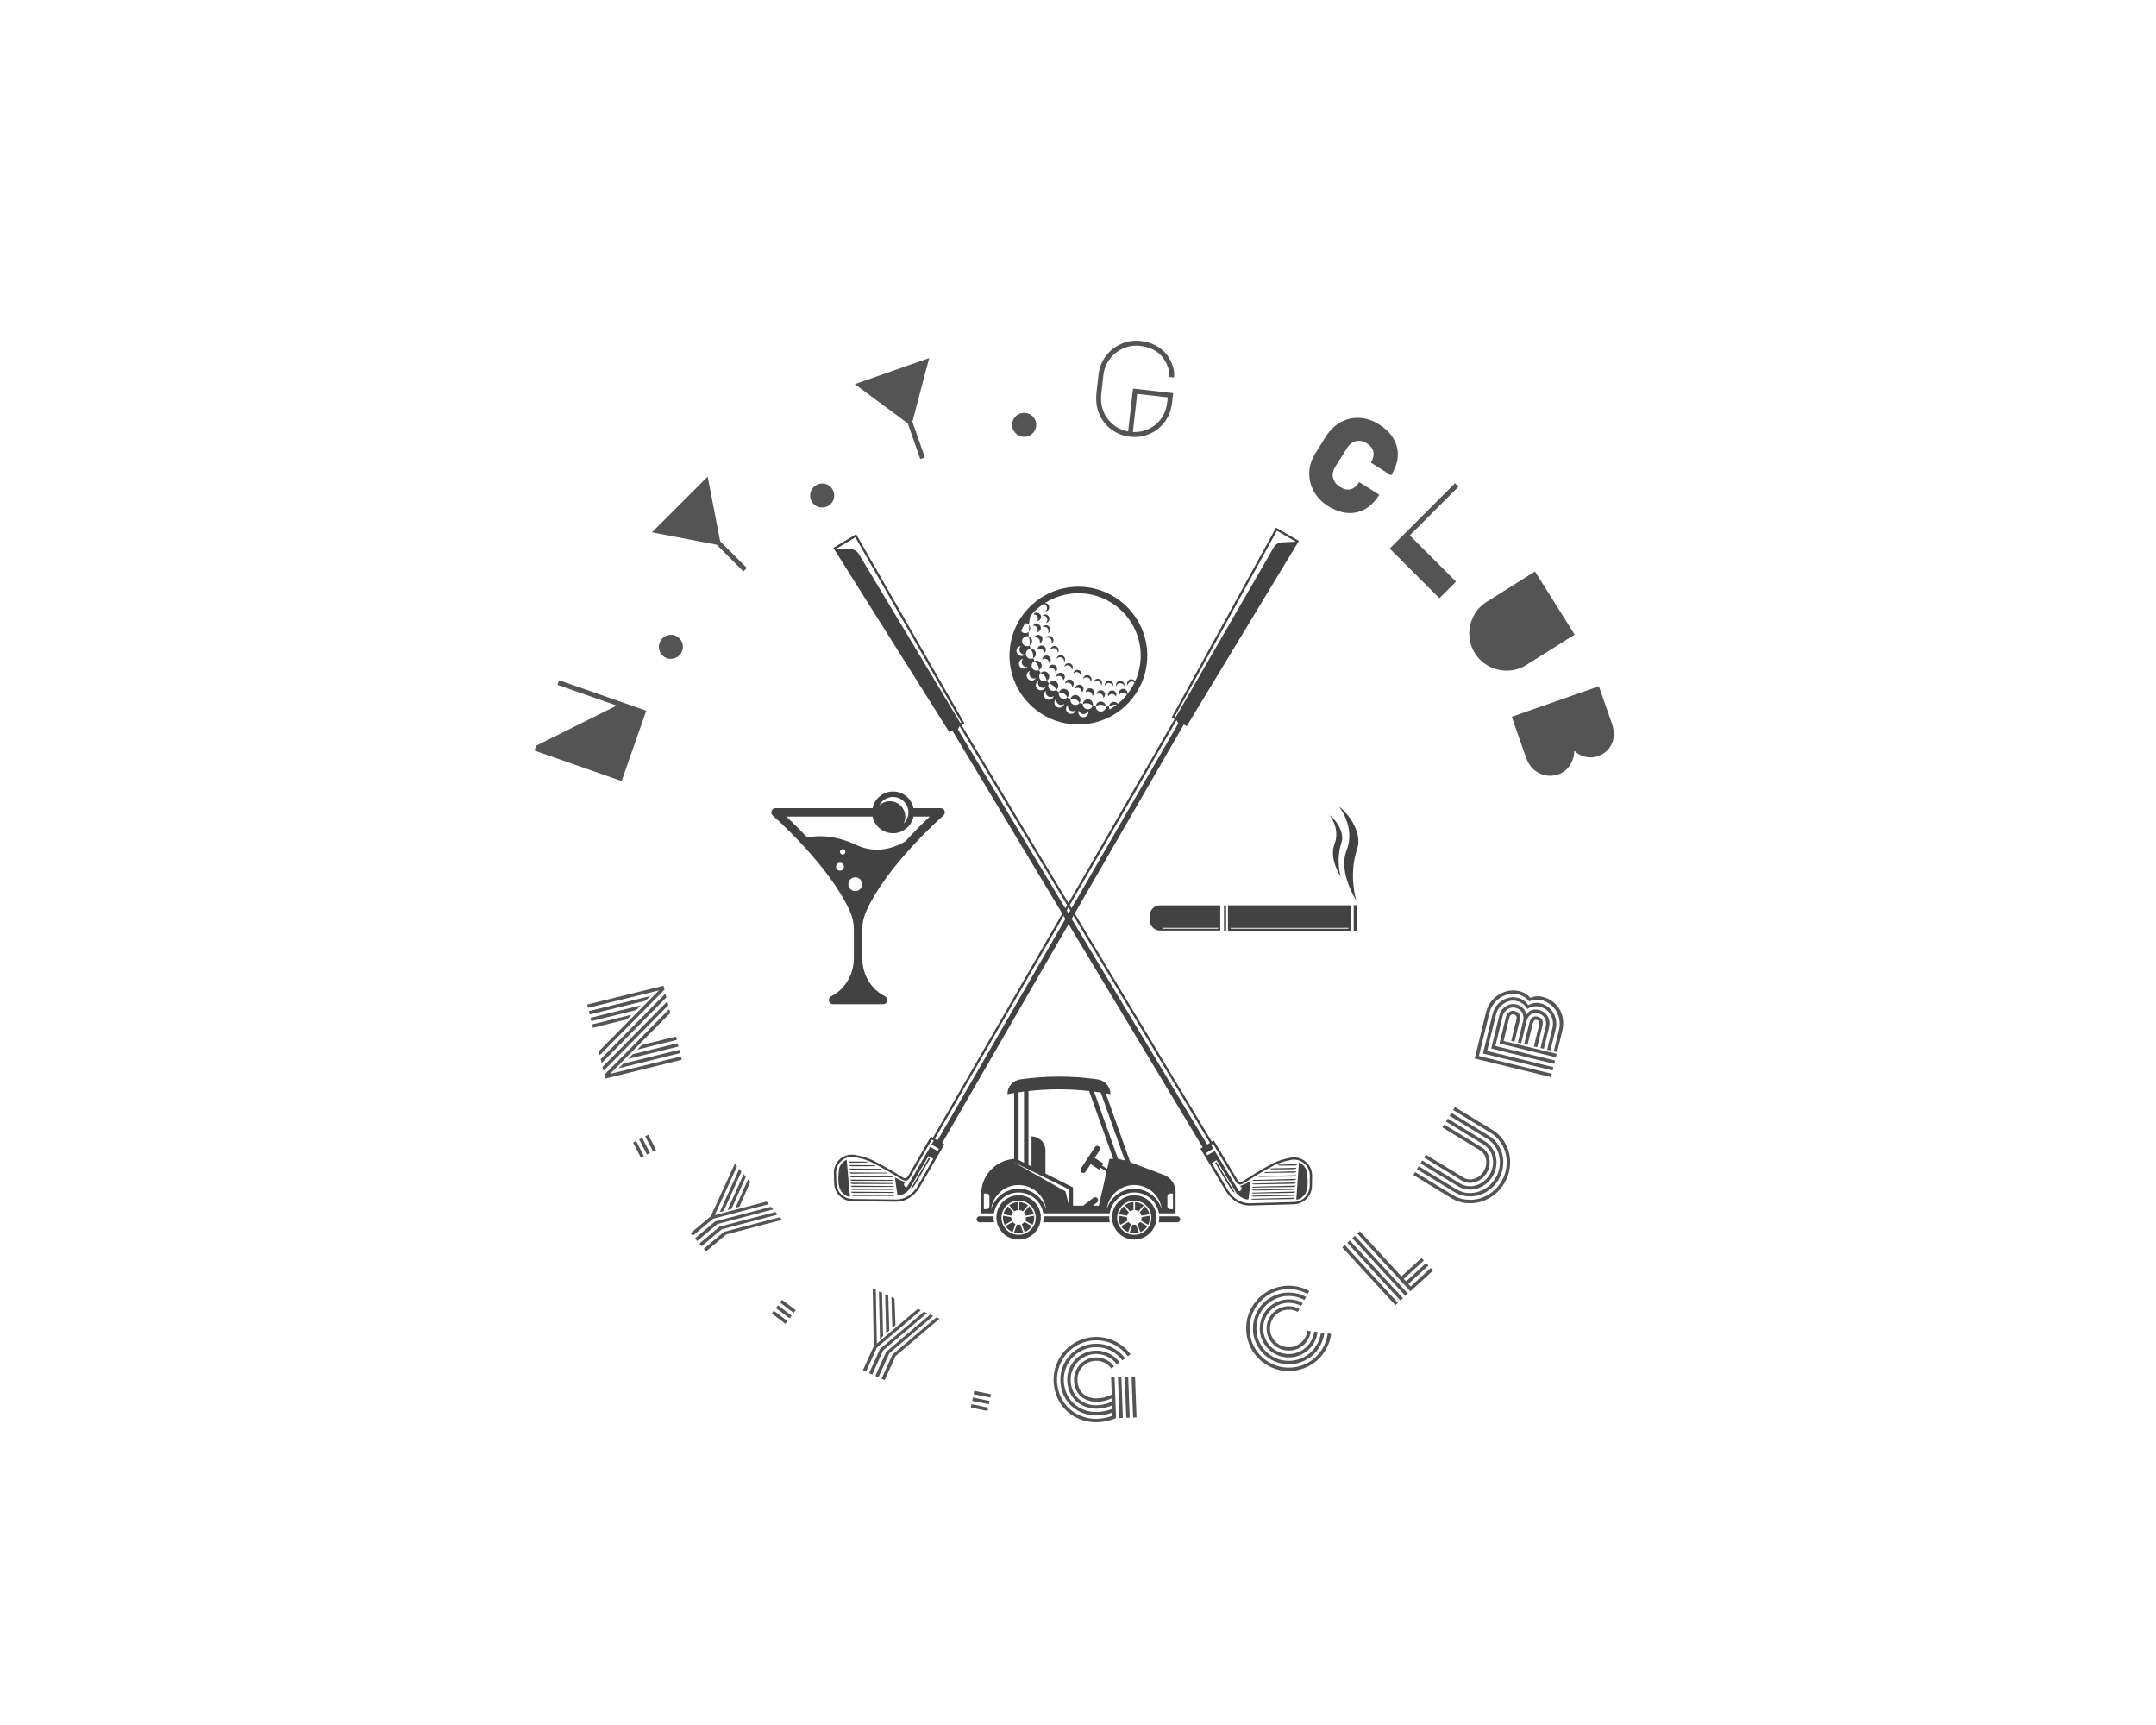<?xml version="1.0" encoding="UTF-8" standalone="no" ?>
<!DOCTYPE svg PUBLIC "-//W3C//DTD SVG 1.1//EN" "http://www.w3.org/Graphics/SVG/1.1/DTD/svg11.dtd">
<svg xmlns="http://www.w3.org/2000/svg" xmlns:xlink="http://www.w3.org/1999/xlink" version="1.1" width="1280" height="1024" viewBox="0 0 1280 1024" xml:space="preserve">
<desc>Created with Fabric.js 5.3.0</desc>
<defs>
</defs>
<g transform="matrix(1 0 0 1 640 512)" id="background-logo"  >
<rect style="stroke: none; stroke-width: 0; stroke-dasharray: none; stroke-linecap: butt; stroke-dashoffset: 0; stroke-linejoin: miter; stroke-miterlimit: 4; fill: rgb(255,255,255); fill-opacity: 0; fill-rule: nonzero; opacity: 1;"  paint-order="stroke"  x="-640" y="-512" rx="0" ry="0" width="1280" height="1024" />
</g>
<g transform="matrix(0.459 1.866 -1.866 0.459 376.682 612.708)" id="tagline-452973da-8953-415b-ac7e-86f7fb8e52d1-logo-0"  >
<g style=""  paint-order="stroke"   >
		<g transform="matrix(1 0 0 1 0 0)" id="tagline-452973da-8953-415b-ac7e-86f7fb8e52d1-logo-0-path-0"  >
<path style="stroke: none; stroke-width: 0; stroke-dasharray: none; stroke-linecap: butt; stroke-dashoffset: 0; stroke-linejoin: miter; stroke-miterlimit: 4; fill: rgb(84,84,85); fill-rule: nonzero; opacity: 1;"  paint-order="stroke"  transform=" translate(-13.14, 12.13)" d="M 2.42 0 L 1.36 0 L 1.36 -24.26 Q 1.36 -24.26 2.62 -24.26 L 2.62 -24.26 L 17.49 0 L 16.27 0 L 2.42 -22.54 L 2.42 0 Z M 4.53 0 L 3.47 0 L 3.47 -19.54 L 4.53 -17.75 L 4.53 0 Z M 18.75 0 L 3.84 -24.26 L 5.07 -24.26 L 19.98 0 L 18.75 0 Z M 6.64 0 L 5.58 0 L 5.58 -16.04 L 6.64 -14.27 L 6.64 0 Z M 21.21 0 L 6.33 -24.26 L 7.57 -24.26 L 22.47 0 L 21.21 0 Z M 8.75 0 L 7.69 0 L 7.69 -12.58 L 8.75 -10.84 L 8.75 0 Z M 23.67 0 L 8.8 -24.26 L 10.03 -24.26 L 23.86 -1.71 L 23.86 -24.26 L 24.92 -24.26 L 24.92 0 Q 24.92 0 23.67 0 L 23.67 0 Z M 18.59 -11.67 L 17.53 -13.42 L 17.53 -24.26 L 18.59 -24.26 L 18.59 -11.67 Z M 20.7 -8.22 L 19.64 -9.99 L 19.64 -24.26 L 20.7 -24.26 L 20.7 -8.22 Z M 22.81 -4.72 L 21.75 -6.5 L 21.75 -24.26 L 22.81 -24.26 L 22.81 -4.72 Z" stroke-linecap="round" />
</g>
</g>
</g>
<g transform="matrix(0.879 1.708 -1.708 0.879 382.681 680.414)" id="tagline-452973da-8953-415b-ac7e-86f7fb8e52d1-logo-1"  >
<g style=""  paint-order="stroke"   >
		<g transform="matrix(1 0 0 1 0 0)" id="tagline-452973da-8953-415b-ac7e-86f7fb8e52d1-logo-1-path-0"  >
<path style="stroke: none; stroke-width: 0; stroke-dasharray: none; stroke-linecap: butt; stroke-dashoffset: 0; stroke-linejoin: miter; stroke-miterlimit: 4; fill: rgb(84,84,85); fill-rule: nonzero; opacity: 1;"  paint-order="stroke"  transform=" translate(-3.825, 2.635)" d="M 6.46 0 L 1.19 0 L 1.19 -1.05 L 6.46 -1.05 L 6.46 0 Z M 6.46 -2.11 L 1.19 -2.11 L 1.19 -3.16 L 6.46 -3.16 L 6.46 -2.11 Z M 6.46 -4.22 L 1.19 -4.22 L 1.19 -5.27 L 6.46 -5.27 L 6.46 -4.22 Z" stroke-linecap="round" />
</g>
</g>
</g>
<g transform="matrix(1.236 1.471 -1.471 1.236 432.42 722.458)" id="tagline-452973da-8953-415b-ac7e-86f7fb8e52d1-logo-2"  >
<g style=""  paint-order="stroke"   >
		<g transform="matrix(1 0 0 1 0 0)" id="tagline-452973da-8953-415b-ac7e-86f7fb8e52d1-logo-2-path-0"  >
<path style="stroke: none; stroke-width: 0; stroke-dasharray: none; stroke-linecap: butt; stroke-dashoffset: 0; stroke-linejoin: miter; stroke-miterlimit: 4; fill: rgb(84,84,85); fill-rule: nonzero; opacity: 1;"  paint-order="stroke"  transform=" translate(-11.835, 12.13)" d="M 8.14 -8.17 L 0.51 -24.26 L 1.57 -24.26 L 8.67 -9.29 L 15.78 -24.26 L 16.83 -24.26 L 9.2 -8.17 L 9.2 0 L 8.14 0 L 8.14 -8.17 Z M 8.95 -11.04 L 2.62 -24.26 L 3.68 -24.26 L 9.48 -12.2 L 8.95 -11.04 Z M 9.99 -13.36 L 4.73 -24.26 L 5.79 -24.26 L 10.53 -14.52 L 9.99 -13.36 Z M 11.06 -15.66 L 6.84 -24.26 L 7.9 -24.26 L 11.59 -16.82 L 11.06 -15.66 Z M 11.31 0 L 10.25 0 L 10.25 -8.17 L 17.89 -24.26 L 18.94 -24.26 L 11.31 -8.17 L 11.31 0 Z M 13.42 0 L 12.36 0 L 12.36 -8.17 L 20 -24.26 L 21.05 -24.26 L 13.42 -8.17 L 13.42 0 Z M 15.53 0 L 14.47 0 L 14.47 -8.17 L 22.1 -24.26 L 23.16 -24.26 L 15.53 -8.17 L 15.53 0 Z" stroke-linecap="round" />
</g>
</g>
</g>
<g transform="matrix(1.532 1.16 -1.16 1.532 465.309 778.722)" id="tagline-452973da-8953-415b-ac7e-86f7fb8e52d1-logo-3"  >
<g style=""  paint-order="stroke"   >
		<g transform="matrix(1 0 0 1 0 0)" id="tagline-452973da-8953-415b-ac7e-86f7fb8e52d1-logo-3-path-0"  >
<path style="stroke: none; stroke-width: 0; stroke-dasharray: none; stroke-linecap: butt; stroke-dashoffset: 0; stroke-linejoin: miter; stroke-miterlimit: 4; fill: rgb(84,84,85); fill-rule: nonzero; opacity: 1;"  paint-order="stroke"  transform=" translate(-3.825, 2.635)" d="M 6.46 0 L 1.19 0 L 1.19 -1.05 L 6.46 -1.05 L 6.46 0 Z M 6.46 -2.11 L 1.19 -2.11 L 1.19 -3.16 L 6.46 -3.16 L 6.46 -2.11 Z M 6.46 -4.22 L 1.19 -4.22 L 1.19 -5.27 L 6.46 -5.27 L 6.46 -4.22 Z" stroke-linecap="round" />
</g>
</g>
</g>
<g transform="matrix(1.751 0.791 -0.791 1.751 528.353 795.11)" id="tagline-452973da-8953-415b-ac7e-86f7fb8e52d1-logo-4"  >
<g style=""  paint-order="stroke"   >
		<g transform="matrix(1 0 0 1 0 0)" id="tagline-452973da-8953-415b-ac7e-86f7fb8e52d1-logo-4-path-0"  >
<path style="stroke: none; stroke-width: 0; stroke-dasharray: none; stroke-linecap: butt; stroke-dashoffset: 0; stroke-linejoin: miter; stroke-miterlimit: 4; fill: rgb(84,84,85); fill-rule: nonzero; opacity: 1;"  paint-order="stroke"  transform=" translate(-11.835, 12.13)" d="M 8.14 -8.17 L 0.51 -24.26 L 1.57 -24.26 L 8.67 -9.29 L 15.78 -24.26 L 16.83 -24.26 L 9.2 -8.17 L 9.2 0 L 8.14 0 L 8.14 -8.17 Z M 8.95 -11.04 L 2.62 -24.26 L 3.68 -24.26 L 9.48 -12.2 L 8.95 -11.04 Z M 9.99 -13.36 L 4.73 -24.26 L 5.79 -24.26 L 10.53 -14.52 L 9.99 -13.36 Z M 11.06 -15.66 L 6.84 -24.26 L 7.9 -24.26 L 11.59 -16.82 L 11.06 -15.66 Z M 11.31 0 L 10.25 0 L 10.25 -8.17 L 17.89 -24.26 L 18.94 -24.26 L 11.31 -8.17 L 11.31 0 Z M 13.42 0 L 12.36 0 L 12.36 -8.17 L 20 -24.26 L 21.05 -24.26 L 13.42 -8.17 L 13.42 0 Z M 15.53 0 L 14.47 0 L 14.47 -8.17 L 22.1 -24.26 L 23.16 -24.26 L 15.53 -8.17 L 15.53 0 Z" stroke-linecap="round" />
</g>
</g>
</g>
<g transform="matrix(1.883 0.383 -0.383 1.883 582.361 831.599)" id="tagline-452973da-8953-415b-ac7e-86f7fb8e52d1-logo-5"  >
<g style=""  paint-order="stroke"   >
		<g transform="matrix(1 0 0 1 0 0)" id="tagline-452973da-8953-415b-ac7e-86f7fb8e52d1-logo-5-path-0"  >
<path style="stroke: none; stroke-width: 0; stroke-dasharray: none; stroke-linecap: butt; stroke-dashoffset: 0; stroke-linejoin: miter; stroke-miterlimit: 4; fill: rgb(84,84,85); fill-rule: nonzero; opacity: 1;"  paint-order="stroke"  transform=" translate(-3.825, 2.635)" d="M 6.46 0 L 1.19 0 L 1.19 -1.05 L 6.46 -1.05 L 6.46 0 Z M 6.46 -2.11 L 1.19 -2.11 L 1.19 -3.16 L 6.46 -3.16 L 6.46 -2.11 Z M 6.46 -4.22 L 1.19 -4.22 L 1.19 -5.27 L 6.46 -5.27 L 6.46 -4.22 Z" stroke-linecap="round" />
</g>
</g>
</g>
<g transform="matrix(1.92 -0.071 0.071 1.92 649.697 818.991)" id="tagline-452973da-8953-415b-ac7e-86f7fb8e52d1-logo-6"  >
<g style=""  paint-order="stroke"   >
		<g transform="matrix(1 0 0 1 0 0)" id="tagline-452973da-8953-415b-ac7e-86f7fb8e52d1-logo-6-path-0"  >
<path style="stroke: none; stroke-width: 0; stroke-dasharray: none; stroke-linecap: butt; stroke-dashoffset: 0; stroke-linejoin: miter; stroke-miterlimit: 4; fill: rgb(84,84,85); fill-rule: nonzero; opacity: 1;"  paint-order="stroke"  transform=" translate(-13.42, 12.13)" d="M 0.82 -12.13 L 0.82 -12.13 Q 0.82 -14.81 1.87 -17.25 Q 2.92 -19.69 4.68 -21.45 Q 6.45 -23.22 8.88 -24.27 Q 11.32 -25.31 14 -25.31 L 14 -25.31 Q 17.34 -25.31 20.21 -23.76 Q 23.09 -22.21 24.9 -19.54 L 24.9 -19.54 L 24.02 -18.97 Q 22.35 -21.42 19.71 -22.84 Q 17.07 -24.26 14 -24.26 L 14 -24.26 Q 11.54 -24.26 9.29 -23.3 Q 7.05 -22.34 5.42 -20.71 Q 3.79 -19.09 2.83 -16.84 Q 1.88 -14.59 1.88 -12.13 L 1.88 -12.13 Q 1.88 -9.48 2.86 -7.18 Q 3.85 -4.88 5.5 -3.33 Q 7.15 -1.77 9.33 -0.89 Q 11.51 0 13.87 0 L 13.87 0 Q 16.35 0 18.63 -0.78 L 18.63 -0.78 L 18.63 -1.79 Q 16.45 -1.05 14.05 -1.05 L 14.05 -1.05 Q 12.3 -1.05 10.66 -1.55 Q 9.01 -2.04 7.61 -3 Q 6.21 -3.96 5.16 -5.28 Q 4.12 -6.61 3.52 -8.37 Q 2.93 -10.14 2.93 -12.13 L 2.93 -12.13 Q 2.93 -15.13 4.42 -17.68 Q 5.9 -20.23 8.45 -21.72 Q 11 -23.2 14 -23.2 L 14 -23.2 Q 16.82 -23.2 19.23 -21.89 Q 21.65 -20.58 23.17 -18.34 L 23.17 -18.34 L 22.29 -17.77 Q 20.92 -19.79 18.73 -20.97 Q 16.54 -22.15 14 -22.15 L 14 -22.15 Q 11.97 -22.15 10.11 -21.36 Q 8.25 -20.57 6.91 -19.23 Q 5.57 -17.89 4.78 -16.03 Q 3.98 -14.17 3.98 -12.13 L 3.98 -12.13 Q 3.98 -10.3 4.52 -8.69 Q 5.05 -7.09 6 -5.9 Q 6.94 -4.7 8.2 -3.85 Q 9.46 -2.99 10.95 -2.55 Q 12.44 -2.11 14 -2.11 L 14 -2.11 Q 16.44 -2.11 18.63 -2.93 L 18.63 -2.93 L 18.63 -3.98 Q 16.46 -3.15 14.11 -3.15 L 14.11 -3.15 Q 12.32 -3.15 10.69 -3.76 Q 9.07 -4.37 7.8 -5.48 Q 6.53 -6.59 5.79 -8.32 Q 5.04 -10.05 5.04 -12.13 L 5.04 -12.13 Q 5.04 -14.56 6.24 -16.63 Q 7.44 -18.69 9.51 -19.89 Q 11.57 -21.09 14 -21.09 L 14 -21.09 Q 16.27 -21.09 18.23 -20.04 Q 20.19 -18.98 21.42 -17.17 L 21.42 -17.17 L 20.54 -16.6 Q 19.45 -18.18 17.73 -19.11 Q 16.01 -20.04 14 -20.04 L 14 -20.04 Q 11.85 -20.04 10.03 -18.98 Q 8.22 -17.92 7.16 -16.1 Q 6.09 -14.28 6.09 -12.13 L 6.09 -12.13 Q 6.09 -10.63 6.52 -9.35 Q 6.94 -8.06 7.69 -7.12 Q 8.44 -6.18 9.44 -5.52 Q 10.44 -4.86 11.6 -4.53 Q 12.76 -4.2 14 -4.2 L 14 -4.2 Q 16.48 -4.2 18.63 -5.19 L 18.63 -5.19 L 18.63 -6.2 Q 16.55 -5.27 14.14 -5.27 L 14.14 -5.27 Q 12.74 -5.27 11.51 -5.7 Q 10.28 -6.12 9.29 -6.94 Q 8.31 -7.76 7.73 -9.1 Q 7.15 -10.44 7.15 -12.13 L 7.15 -12.13 Q 7.15 -13.52 7.69 -14.79 Q 8.23 -16.05 9.16 -16.98 Q 10.08 -17.9 11.35 -18.44 Q 12.61 -18.98 14 -18.98 L 14 -18.98 Q 15.75 -18.98 17.24 -18.17 Q 18.74 -17.36 19.67 -15.97 L 19.67 -15.97 L 18.81 -15.4 Q 18.02 -16.57 16.75 -17.25 Q 15.48 -17.93 14 -17.93 L 14 -17.93 Q 11.6 -17.93 9.9 -16.23 Q 8.2 -14.53 8.2 -12.13 L 8.2 -12.13 Q 8.2 -10.65 8.69 -9.51 Q 9.17 -8.38 10.01 -7.7 Q 10.85 -7.02 11.89 -6.67 Q 12.92 -6.33 14.11 -6.33 L 14.11 -6.33 Q 16.54 -6.33 18.63 -7.34 L 18.63 -7.34 L 18.63 -12.67 L 19.69 -12.67 L 19.69 0 Q 16.9 1.05 13.92 1.05 L 13.92 1.05 Q 11.32 1.05 8.95 0.1 Q 6.58 -0.85 4.78 -2.54 Q 2.97 -4.23 1.9 -6.73 Q 0.82 -9.23 0.82 -12.13 Z M 21.8 0 L 20.74 0 L 20.74 -12.67 L 21.8 -12.67 L 21.8 0 Z M 23.91 0 L 22.85 0 L 22.85 -12.67 L 23.91 -12.67 L 23.91 0 Z M 26.02 0 L 24.96 0 L 24.96 -12.67 L 26.02 -12.67 L 26.02 0 Z" stroke-linecap="round" />
</g>
</g>
</g>
<g transform="matrix(0.967 -0.255 0.255 0.967 365.601 426.548)" id="tagline-452973da-8953-415b-ac7e-86f7fb8e52d1-logo-7"  >
<g style=""  paint-order="stroke"   >
		<g transform="matrix(1 0 0 1 0 0)" id="tagline-452973da-8953-415b-ac7e-86f7fb8e52d1-logo-7-path-0"  >
<path style="stroke: none; stroke-width: 0; stroke-dasharray: none; stroke-linecap: butt; stroke-dashoffset: 0; stroke-linejoin: miter; stroke-miterlimit: 4; fill: rgb(84,84,85); fill-rule: nonzero; opacity: 1;"  paint-order="stroke"  transform=" translate(0, 0)" d="" stroke-linecap="round" />
</g>
</g>
</g>
<g transform="matrix(1.712 -0.872 0.872 1.712 763.189 789.567)" id="tagline-452973da-8953-415b-ac7e-86f7fb8e52d1-logo-8"  >
<g style=""  paint-order="stroke"   >
		<g transform="matrix(1 0 0 1 0 0)" id="tagline-452973da-8953-415b-ac7e-86f7fb8e52d1-logo-8-path-0"  >
<path style="stroke: none; stroke-width: 0; stroke-dasharray: none; stroke-linecap: butt; stroke-dashoffset: 0; stroke-linejoin: miter; stroke-miterlimit: 4; fill: rgb(84,84,85); fill-rule: nonzero; opacity: 1;"  paint-order="stroke"  transform=" translate(-12.86, 12.13)" d="M 1.87 -7.01 Q 0.82 -9.45 0.82 -12.13 Q 0.82 -14.81 1.87 -17.25 Q 2.92 -19.69 4.68 -21.45 Q 6.45 -23.22 8.88 -24.27 Q 11.32 -25.31 14 -25.31 L 14 -25.31 Q 17.34 -25.31 20.21 -23.76 Q 23.09 -22.21 24.9 -19.54 L 24.9 -19.54 L 24.02 -18.97 Q 22.35 -21.42 19.71 -22.84 Q 17.07 -24.26 14 -24.26 L 14 -24.26 Q 11.54 -24.26 9.29 -23.3 Q 7.05 -22.34 5.42 -20.71 Q 3.79 -19.09 2.83 -16.84 Q 1.88 -14.59 1.88 -12.13 Q 1.88 -9.67 2.83 -7.42 Q 3.79 -5.17 5.42 -3.54 Q 7.05 -1.92 9.29 -0.96 Q 11.54 0 14 0 L 14 0 Q 17.07 0 19.72 -1.44 Q 22.37 -2.87 24.04 -5.32 L 24.04 -5.32 L 24.89 -4.67 Q 23.07 -2.04 20.2 -0.49 Q 17.33 1.05 14 1.05 L 14 1.05 Q 11.32 1.05 8.88 0.01 Q 6.45 -1.04 4.68 -2.81 Q 2.92 -4.57 1.87 -7.01 Z M 4.42 -6.58 Q 2.93 -9.13 2.93 -12.13 Q 2.93 -15.13 4.42 -17.68 Q 5.9 -20.23 8.45 -21.72 Q 11 -23.2 14 -23.2 L 14 -23.2 Q 16.82 -23.2 19.23 -21.89 Q 21.65 -20.58 23.17 -18.34 L 23.17 -18.34 L 22.29 -17.77 Q 20.92 -19.79 18.73 -20.97 Q 16.54 -22.15 14 -22.15 L 14 -22.15 Q 11.97 -22.15 10.11 -21.36 Q 8.25 -20.57 6.91 -19.23 Q 5.57 -17.89 4.78 -16.03 Q 3.98 -14.17 3.98 -12.13 Q 3.98 -10.09 4.78 -8.23 Q 5.57 -6.37 6.91 -5.03 Q 8.25 -3.69 10.11 -2.9 Q 11.97 -2.11 14 -2.11 L 14 -2.11 Q 16.55 -2.11 18.74 -3.3 Q 20.92 -4.48 22.29 -6.5 L 22.29 -6.5 L 23.14 -5.87 Q 21.62 -3.65 19.21 -2.35 Q 16.8 -1.05 14 -1.05 L 14 -1.05 Q 11 -1.05 8.45 -2.54 Q 5.9 -4.03 4.42 -6.58 Z M 6.24 -7.63 Q 5.04 -9.7 5.04 -12.13 Q 5.04 -14.56 6.24 -16.63 Q 7.44 -18.69 9.51 -19.89 Q 11.57 -21.09 14 -21.09 L 14 -21.09 Q 16.27 -21.09 18.23 -20.04 Q 20.19 -18.98 21.42 -17.17 L 21.42 -17.17 L 20.54 -16.6 Q 19.45 -18.18 17.73 -19.11 Q 16.01 -20.04 14 -20.04 L 14 -20.04 Q 11.85 -20.04 10.03 -18.98 Q 8.22 -17.92 7.16 -16.1 Q 6.09 -14.28 6.09 -12.13 Q 6.09 -9.98 7.16 -8.16 Q 8.22 -6.34 10.03 -5.28 Q 11.85 -4.22 14 -4.22 L 14 -4.22 Q 16.01 -4.22 17.74 -5.16 Q 19.47 -6.09 20.55 -7.69 L 20.55 -7.69 L 21.42 -7.09 Q 20.19 -5.27 18.23 -4.22 Q 16.27 -3.16 14 -3.16 L 14 -3.16 Q 11.57 -3.16 9.51 -4.37 Q 7.44 -5.57 6.24 -7.63 Z M 7.69 -9.47 Q 7.15 -10.74 7.15 -12.13 Q 7.15 -13.52 7.69 -14.79 Q 8.23 -16.05 9.16 -16.98 Q 10.08 -17.9 11.35 -18.44 Q 12.61 -18.98 14 -18.98 L 14 -18.98 Q 15.75 -18.98 17.24 -18.17 Q 18.74 -17.36 19.67 -15.97 L 19.67 -15.97 L 18.81 -15.4 Q 18.02 -16.57 16.75 -17.25 Q 15.48 -17.93 14 -17.93 L 14 -17.93 Q 11.6 -17.93 9.9 -16.23 Q 8.2 -14.53 8.2 -12.13 Q 8.2 -9.73 9.9 -8.03 Q 11.6 -6.33 14 -6.33 L 14 -6.33 Q 15.48 -6.33 16.75 -7.02 Q 18.02 -7.71 18.81 -8.88 L 18.81 -8.88 L 19.66 -8.26 Q 18.72 -6.88 17.23 -6.08 Q 15.73 -5.27 14 -5.27 L 14 -5.27 Q 12.61 -5.27 11.35 -5.82 Q 10.08 -6.36 9.16 -7.28 Q 8.23 -8.2 7.69 -9.47 Z" stroke-linecap="round" />
</g>
</g>
</g>
<g transform="matrix(1.414 -1.3 1.3 1.414 823.838 747.337)" id="tagline-452973da-8953-415b-ac7e-86f7fb8e52d1-logo-9"  >
<g style=""  paint-order="stroke"   >
		<g transform="matrix(1 0 0 1 0 0)" id="tagline-452973da-8953-415b-ac7e-86f7fb8e52d1-logo-9-path-0"  >
<path style="stroke: none; stroke-width: 0; stroke-dasharray: none; stroke-linecap: butt; stroke-dashoffset: 0; stroke-linejoin: miter; stroke-miterlimit: 4; fill: rgb(84,84,85); fill-rule: nonzero; opacity: 1;"  paint-order="stroke"  transform=" translate(-9.27, 12.13)" d="M 2.42 0 L 1.36 0 L 1.36 -24.26 L 2.42 -24.26 L 2.42 0 Z M 4.53 0 L 3.47 0 L 3.47 -24.26 L 4.53 -24.26 L 4.53 0 Z M 6.64 0 L 5.58 0 L 5.58 -24.26 L 6.64 -24.26 L 6.64 0 Z M 17.18 0 L 7.69 0 L 7.69 -24.26 L 8.75 -24.26 L 8.75 -5.27 L 17.18 -5.27 L 17.18 -4.22 L 8.75 -4.22 L 8.75 -3.16 L 17.18 -3.16 L 17.18 -2.11 L 8.75 -2.11 L 8.75 -1.05 L 17.18 -1.05 L 17.18 0 Z" stroke-linecap="round" />
</g>
</g>
</g>
<g transform="matrix(1.002 -1.639 1.639 1.002 872.2 690.008)" id="tagline-452973da-8953-415b-ac7e-86f7fb8e52d1-logo-10"  >
<g style=""  paint-order="stroke"   >
		<g transform="matrix(1 0 0 1 0 0)" id="tagline-452973da-8953-415b-ac7e-86f7fb8e52d1-logo-10-path-0"  >
<path style="stroke: none; stroke-width: 0; stroke-dasharray: none; stroke-linecap: butt; stroke-dashoffset: 0; stroke-linejoin: miter; stroke-miterlimit: 4; fill: rgb(84,84,85); fill-rule: nonzero; opacity: 1;"  paint-order="stroke"  transform=" translate(-13.525, 11.605)" d="M 1.22 -10.66 L 1.22 -10.66 L 1.22 -24.26 L 2.27 -24.26 L 2.27 -10.66 Q 2.27 -8.51 3.16 -6.53 Q 4.06 -4.56 5.57 -3.13 Q 7.08 -1.7 9.16 -0.85 Q 11.25 0 13.52 0 Q 15.79 0 17.88 -0.85 Q 19.97 -1.7 21.47 -3.13 Q 22.98 -4.56 23.88 -6.53 Q 24.77 -8.51 24.77 -10.66 L 24.77 -10.66 L 24.77 -24.26 L 25.83 -24.26 L 25.83 -10.66 Q 25.83 -7.5 24.17 -4.8 Q 22.51 -2.09 19.68 -0.52 Q 16.85 1.05 13.52 1.05 Q 10.2 1.05 7.36 -0.52 Q 4.53 -2.09 2.87 -4.8 Q 1.22 -7.5 1.22 -10.66 Z M 3.33 -10.66 L 3.33 -10.66 L 3.33 -24.26 L 4.38 -24.26 L 4.38 -10.66 Q 4.38 -8.35 5.61 -6.38 Q 6.84 -4.41 8.94 -3.26 Q 11.04 -2.11 13.52 -2.11 Q 16 -2.11 18.1 -3.26 Q 20.2 -4.41 21.43 -6.38 Q 22.66 -8.35 22.66 -10.66 L 22.66 -10.66 L 22.66 -24.26 L 23.72 -24.26 L 23.72 -10.66 Q 23.72 -8.72 22.9 -6.94 Q 22.09 -5.16 20.73 -3.87 Q 19.37 -2.58 17.48 -1.82 Q 15.59 -1.05 13.52 -1.05 Q 11.46 -1.05 9.57 -1.82 Q 7.68 -2.58 6.31 -3.87 Q 4.95 -5.16 4.14 -6.94 Q 3.33 -8.72 3.33 -10.66 Z M 5.43 -10.66 L 5.43 -10.66 L 5.43 -24.26 L 6.49 -24.26 L 6.49 -10.66 Q 6.49 -8.92 7.43 -7.43 Q 8.38 -5.95 10 -5.08 Q 11.62 -4.22 13.52 -4.22 Q 15.42 -4.22 17.04 -5.08 Q 18.66 -5.95 19.61 -7.43 Q 20.55 -8.92 20.55 -10.66 L 20.55 -10.66 L 20.55 -24.26 L 21.61 -24.26 L 21.61 -10.66 Q 21.61 -9.14 20.96 -7.76 Q 20.32 -6.37 19.23 -5.36 Q 18.15 -4.35 16.66 -3.76 Q 15.16 -3.16 13.52 -3.16 Q 11.88 -3.16 10.39 -3.76 Q 8.89 -4.35 7.81 -5.36 Q 6.72 -6.37 6.08 -7.76 Q 5.43 -9.14 5.43 -10.66 Z M 7.54 -10.66 L 7.54 -10.66 L 7.54 -24.26 L 8.6 -24.26 L 8.6 -10.66 Q 8.6 -8.88 10.04 -7.6 Q 11.48 -6.33 13.52 -6.33 Q 15.56 -6.33 17 -7.6 Q 18.44 -8.88 18.44 -10.66 L 18.44 -10.66 L 18.44 -24.26 L 19.5 -24.26 L 19.5 -10.66 Q 19.5 -8.44 17.74 -6.86 Q 15.98 -5.27 13.52 -5.27 Q 11.06 -5.27 9.3 -6.86 Q 7.54 -8.44 7.54 -10.66 Z" stroke-linecap="round" />
</g>
</g>
</g>
<g transform="matrix(0.455 -1.866 1.866 0.455 903.519 611.963)" id="tagline-452973da-8953-415b-ac7e-86f7fb8e52d1-logo-11"  >
<g style=""  paint-order="stroke"   >
		<g transform="matrix(1 0 0 1 0 0)" id="tagline-452973da-8953-415b-ac7e-86f7fb8e52d1-logo-11-path-0"  >
<path style="stroke: none; stroke-width: 0; stroke-dasharray: none; stroke-linecap: butt; stroke-dashoffset: 0; stroke-linejoin: miter; stroke-miterlimit: 4; fill: rgb(84,84,85); fill-rule: nonzero; opacity: 1;"  paint-order="stroke"  transform=" translate(-13.11, 12.13)" d="M 2.42 0 L 1.36 0 L 1.36 -24.26 L 16.13 -24.26 Q 18.44 -24.26 20.46 -23.12 Q 22.47 -21.97 23.66 -20.02 Q 24.86 -18.06 24.86 -15.81 L 24.86 -15.81 Q 24.86 -13.65 23.64 -12.03 L 23.64 -12.03 Q 24.86 -10.34 24.86 -8.6 L 24.86 -8.6 Q 24.86 -6.64 24.16 -5 Q 23.45 -3.37 22.26 -2.29 Q 21.06 -1.2 19.48 -0.6 Q 17.9 0 16.13 0 L 16.13 0 L 9.33 0 L 9.33 -1.05 L 16.13 -1.05 Q 17.67 -1.05 19.07 -1.63 Q 20.48 -2.21 21.52 -3.21 Q 22.56 -4.2 23.18 -5.61 Q 23.8 -7.02 23.8 -8.6 L 23.8 -8.6 Q 23.8 -9.3 23.47 -10.29 Q 23.14 -11.28 22.5 -12.04 L 22.5 -12.04 Q 23.8 -13.78 23.8 -15.81 L 23.8 -15.81 Q 23.8 -17.78 22.76 -19.49 Q 21.71 -21.2 19.94 -22.2 Q 18.16 -23.2 16.13 -23.2 L 16.13 -23.2 L 2.42 -23.2 L 2.42 0 Z M 4.53 0 L 3.47 0 L 3.47 -22.15 L 16.13 -22.15 Q 17.87 -22.15 19.4 -21.29 Q 20.93 -20.43 21.84 -18.96 Q 22.75 -17.49 22.75 -15.81 L 22.75 -15.81 Q 22.75 -13.75 21.3 -12.1 L 21.3 -12.1 Q 22.75 -10.49 22.75 -8.6 L 22.75 -8.6 Q 22.75 -6.77 21.83 -5.27 Q 20.92 -3.76 19.4 -2.94 Q 17.89 -2.11 16.13 -2.11 L 16.13 -2.11 L 9.33 -2.11 L 9.33 -3.16 L 16.13 -3.16 Q 18.41 -3.16 20.05 -4.69 Q 21.69 -6.23 21.69 -8.6 L 21.69 -8.6 Q 21.69 -9.45 21.26 -10.48 Q 20.83 -11.51 20.07 -12.06 L 20.07 -12.06 Q 21.69 -13.58 21.69 -15.81 L 21.69 -15.81 Q 21.69 -17.94 20.02 -19.52 Q 18.35 -21.09 16.13 -21.09 L 16.13 -21.09 L 4.53 -21.09 L 4.53 0 Z M 6.64 0 L 5.58 0 L 5.58 -20.04 L 16.13 -20.04 Q 17.93 -20.04 19.28 -18.77 Q 20.64 -17.5 20.64 -15.81 L 20.64 -15.81 Q 20.64 -14.47 20.02 -13.48 Q 19.39 -12.48 18.34 -11.94 L 18.34 -11.94 Q 20.64 -11.12 20.64 -8.6 L 20.64 -8.6 Q 20.64 -6.61 19.32 -5.41 Q 18 -4.22 16.13 -4.22 L 16.13 -4.22 L 9.33 -4.22 L 9.33 -5.27 L 16.13 -5.27 Q 17.58 -5.27 18.58 -6.15 Q 19.58 -7.02 19.58 -8.6 L 19.58 -8.6 Q 19.58 -9.67 18.82 -10.49 Q 18.06 -11.31 16.58 -11.44 L 16.58 -11.44 Q 16.44 -11.43 16.13 -11.43 L 16.13 -11.43 L 9.33 -11.43 L 9.33 -12.48 L 16.13 -12.48 Q 17.58 -12.48 18.58 -13.35 Q 19.58 -14.22 19.58 -15.81 L 19.58 -15.81 Q 19.58 -17.08 18.54 -18.03 Q 17.49 -18.98 16.13 -18.98 L 16.13 -18.98 L 6.64 -18.98 L 6.64 0 Z M 8.75 0 L 7.69 0 L 7.69 -17.93 L 16.13 -17.93 Q 17.12 -17.93 17.83 -17.32 Q 18.53 -16.71 18.53 -15.81 L 18.53 -15.81 Q 18.53 -14.6 17.87 -14.07 Q 17.21 -13.54 16.13 -13.54 L 16.13 -13.54 L 9.33 -13.54 L 9.33 -14.59 L 16.13 -14.59 Q 17.48 -14.59 17.48 -15.81 L 17.48 -15.81 Q 17.48 -16.3 17.09 -16.59 Q 16.71 -16.88 16.13 -16.88 L 16.13 -16.88 L 8.75 -16.88 L 8.75 0 Z M 16.13 -6.33 L 9.33 -6.33 L 9.33 -7.38 L 16.13 -7.38 Q 17.48 -7.38 17.48 -8.45 L 17.48 -8.45 Q 17.48 -9.02 17.13 -9.21 Q 16.79 -9.4 16.13 -9.4 L 16.13 -9.4 L 9.33 -9.4 L 9.33 -10.46 L 16.13 -10.46 Q 18.53 -10.46 18.53 -8.45 L 18.53 -8.45 Q 18.53 -7.32 17.87 -6.83 Q 17.21 -6.33 16.13 -6.33 L 16.13 -6.33 Z" stroke-linecap="round" />
</g>
</g>
</g>
<g transform="matrix(0.634 -1.813 1.813 0.634 350.493 433.727)" id="text-logo-0"  >
<g style=""  paint-order="stroke"   >
		<g transform="matrix(1 0 0 1 0 0)" id="text-logo-0-path-0"  >
<path style="stroke: none; stroke-width: 0.942; stroke-dasharray: none; stroke-linecap: butt; stroke-dashoffset: 0; stroke-linejoin: miter; stroke-miterlimit: 4; fill: rgb(84,84,85); fill-rule: nonzero; opacity: 1;"  paint-order="stroke"  transform=" translate(-15.58, 14.31)" d="M 27.1 -0.04 L 4.06 -0.04 L 4.06 -28.58 L 5.66 -28.58 L 25.58 -9.18 L 25.58 -28.58 L 27.1 -28.58 L 27.1 -0.04 Z" stroke-linecap="round" />
</g>
</g>
</g>
<g transform="matrix(1.022 -1.627 1.627 1.022 398.303 383.992)" id="text-logo-1"  >
<g style=""  paint-order="stroke"   >
		<g transform="matrix(1 0 0 1 0 0)" id="text-logo-1-path-0"  >
<path style="stroke: none; stroke-width: 0.942; stroke-dasharray: none; stroke-linecap: butt; stroke-dashoffset: 0; stroke-linejoin: miter; stroke-miterlimit: 4; fill: rgb(84,84,85); fill-rule: nonzero; opacity: 1;"  paint-order="stroke"  transform=" translate(-15.17, 3.1)" d="M 11.44 -3.12 Q 11.44 -4.63 12.53 -5.72 Q 13.61 -6.81 15.17 -6.81 L 15.17 -6.81 Q 16.73 -6.81 17.81 -5.72 Q 18.9 -4.63 18.9 -3.12 L 18.9 -3.12 Q 18.9 -1.6 17.81 -0.49 Q 16.73 0.61 15.17 0.61 L 15.17 0.61 Q 13.65 0.61 12.55 -0.49 Q 11.44 -1.6 11.44 -3.12 L 11.44 -3.12 Z" stroke-linecap="round" />
</g>
</g>
</g>
<g transform="matrix(1.358 -1.358 1.358 1.358 422.976 318.839)" id="text-logo-2"  >
<g style=""  paint-order="stroke"   >
		<g transform="matrix(1 0 0 1 0 0)" id="text-logo-2-path-0"  >
<path style="stroke: none; stroke-width: 0.942; stroke-dasharray: none; stroke-linecap: butt; stroke-dashoffset: 0; stroke-linejoin: miter; stroke-miterlimit: 4; fill: rgb(84,84,85); fill-rule: nonzero; opacity: 1;"  paint-order="stroke"  transform=" translate(-15.17, 14.27)" d="M 14.43 -11.69 L 2.99 -28.54 L 27.35 -28.54 L 15.95 -11.69 L 15.95 0 L 14.43 0 L 14.43 -11.69 Z" stroke-linecap="round" />
</g>
</g>
</g>
<g transform="matrix(1.627 -1.022 1.022 1.627 488.126 294.164)" id="text-logo-3"  >
<g style=""  paint-order="stroke"   >
		<g transform="matrix(1 0 0 1 0 0)" id="text-logo-3-path-0"  >
<path style="stroke: none; stroke-width: 0.942; stroke-dasharray: none; stroke-linecap: butt; stroke-dashoffset: 0; stroke-linejoin: miter; stroke-miterlimit: 4; fill: rgb(84,84,85); fill-rule: nonzero; opacity: 1;"  paint-order="stroke"  transform=" translate(-15.17, 3.1)" d="M 11.44 -3.12 Q 11.44 -4.63 12.53 -5.72 Q 13.61 -6.81 15.17 -6.81 L 15.17 -6.81 Q 16.73 -6.81 17.81 -5.72 Q 18.9 -4.63 18.9 -3.12 L 18.9 -3.12 Q 18.9 -1.6 17.81 -0.49 Q 16.73 0.61 15.17 0.61 L 15.17 0.61 Q 13.65 0.61 12.55 -0.49 Q 11.44 -1.6 11.44 -3.12 L 11.44 -3.12 Z" stroke-linecap="round" />
</g>
</g>
</g>
<g transform="matrix(1.813 -0.635 0.635 1.813 538.63 246.164)" id="text-logo-4"  >
<g style=""  paint-order="stroke"   >
		<g transform="matrix(1 0 0 1 0 0)" id="text-logo-4-path-0"  >
<path style="stroke: none; stroke-width: 0.942; stroke-dasharray: none; stroke-linecap: butt; stroke-dashoffset: 0; stroke-linejoin: miter; stroke-miterlimit: 4; fill: rgb(84,84,85); fill-rule: nonzero; opacity: 1;"  paint-order="stroke"  transform=" translate(-15.17, 14.27)" d="M 14.43 -11.69 L 2.99 -28.54 L 27.35 -28.54 L 15.95 -11.69 L 15.95 0 L 14.43 0 L 14.43 -11.69 Z" stroke-linecap="round" />
</g>
</g>
</g>
<g transform="matrix(1.909 -0.215 0.215 1.909 608.039 252.206)" id="text-logo-5"  >
<g style=""  paint-order="stroke"   >
		<g transform="matrix(1 0 0 1 0 0)" id="text-logo-5-path-0"  >
<path style="stroke: none; stroke-width: 0.942; stroke-dasharray: none; stroke-linecap: butt; stroke-dashoffset: 0; stroke-linejoin: miter; stroke-miterlimit: 4; fill: rgb(84,84,85); fill-rule: nonzero; opacity: 1;"  paint-order="stroke"  transform=" translate(-15.17, 3.1)" d="M 11.44 -3.12 Q 11.44 -4.63 12.53 -5.72 Q 13.61 -6.81 15.17 -6.81 L 15.17 -6.81 Q 16.73 -6.81 17.81 -5.72 Q 18.9 -4.63 18.9 -3.12 L 18.9 -3.12 Q 18.9 -1.6 17.81 -0.49 Q 16.73 0.61 15.17 0.61 L 15.17 0.61 Q 13.65 0.61 12.55 -0.49 Q 11.44 -1.6 11.44 -3.12 L 11.44 -3.12 Z" stroke-linecap="round" />
</g>
</g>
</g>
<g transform="matrix(1.909 0.215 -0.215 1.909 674.013 230.831)" id="text-logo-6"  >
<g style=""  paint-order="stroke"   >
		<g transform="matrix(1 0 0 1 0 -1.421085e-14)" id="text-logo-6-path-0"  >
<path style="stroke: none; stroke-width: 0.942; stroke-dasharray: none; stroke-linecap: butt; stroke-dashoffset: 0; stroke-linejoin: miter; stroke-miterlimit: 4; fill: rgb(84,84,85); fill-rule: nonzero; opacity: 1;"  paint-order="stroke"  transform=" translate(-14.985, 14.27)" d="M 14.96 -27.63 Q 12.22 -27.63 9.86 -26.26 Q 7.5 -24.89 6.11 -22.53 Q 4.71 -20.17 4.71 -17.38 L 4.71 -17.38 L 4.71 -11.97 Q 4.71 -9.06 5.54 -7.18 L 5.54 -7.18 Q 6.68 -4.51 9.02 -2.83 Q 11.36 -1.15 14.27 -0.94 L 14.27 -0.94 L 14.27 -14.27 L 26.77 -14.27 L 26.77 -11.56 Q 26.77 -8.94 25.99 -6.89 L 25.99 -6.89 Q 24.72 -3.49 21.73 -1.44 Q 18.74 0.61 14.96 0.61 L 14.96 0.61 Q 11.4 0.61 8.47 -1.33 Q 5.54 -3.28 4.18 -6.52 L 4.18 -6.52 Q 3.2 -8.81 3.2 -11.97 L 3.2 -11.97 L 3.2 -17.38 Q 3.2 -20.58 4.78 -23.29 Q 6.36 -25.99 9.06 -27.57 Q 11.77 -29.15 14.96 -29.15 L 14.96 -29.15 Q 17.63 -29.15 19.84 -28.27 Q 22.06 -27.39 23.62 -25.71 L 23.62 -25.71 Q 24.89 -24.31 25.69 -22.59 Q 26.49 -20.87 26.49 -19.11 L 26.49 -19.11 L 25.01 -19.11 Q 24.97 -20.62 24.25 -22.1 Q 23.53 -23.57 22.43 -24.76 L 22.43 -24.76 Q 19.68 -27.63 14.96 -27.63 L 14.96 -27.63 Z M 25.26 -11.56 L 25.26 -12.79 L 15.74 -12.79 L 15.74 -0.94 Q 18.7 -1.15 21.05 -2.81 Q 23.41 -4.47 24.52 -7.22 L 24.52 -7.22 Q 25.26 -9.14 25.26 -11.56 L 25.26 -11.56 Z" stroke-linecap="round" />
</g>
</g>
</g>
<g transform="matrix(1.813 0.635 -0.635 1.813 759.836 281.658)" id="text-logo-7"  >
<g style=""  paint-order="stroke"   >
		<g transform="matrix(1 0 0 1 0 0)" id="text-logo-7-path-0"  >
<path style="stroke: none; stroke-width: 0.942; stroke-dasharray: none; stroke-linecap: butt; stroke-dashoffset: 0; stroke-linejoin: miter; stroke-miterlimit: 4; fill: rgb(84,84,85); fill-rule: nonzero; opacity: 1;"  paint-order="stroke"  transform=" translate(0, 0)" d="" stroke-linecap="round" />
</g>
</g>
</g>
<g transform="matrix(1.627 1.022 -1.022 1.627 803.294 275.984)" id="text-logo-8"  >
<g style=""  paint-order="stroke"   >
		<g transform="matrix(1 0 0 1 0 0)" id="text-logo-8-path-0"  >
<path style="stroke: none; stroke-width: 0.942; stroke-dasharray: none; stroke-linecap: butt; stroke-dashoffset: 0; stroke-linejoin: miter; stroke-miterlimit: 4; fill: rgb(84,84,85); fill-rule: nonzero; opacity: 1;"  paint-order="stroke"  transform=" translate(-15.174, 14.27)" d="M 19.6 -10.78 L 26.94 -10.78 Q 26.98 -5.41 23.86 -2.4 Q 20.75 0.61 15.29 0.61 L 15.29 0.61 Q 12.05 0.61 9.33 -0.86 Q 6.6 -2.34 5 -5.04 Q 3.4 -7.75 3.4 -11.28 L 3.4 -11.28 L 3.4 -17.26 Q 3.4 -20.75 4.94 -23.45 Q 6.48 -26.16 9.16 -27.65 Q 11.85 -29.15 15.17 -29.15 L 15.17 -29.15 Q 20.62 -29.15 23.72 -26.18 Q 26.81 -23.21 26.86 -17.79 L 26.86 -17.79 L 19.48 -17.79 Q 19.43 -19.89 18.35 -21.03 Q 17.26 -22.18 15.17 -22.18 L 15.17 -22.18 Q 13.28 -22.18 12.05 -20.99 Q 10.82 -19.8 10.82 -17.63 L 10.82 -17.63 L 10.82 -10.95 Q 10.82 -8.77 12.12 -7.56 Q 13.41 -6.36 15.29 -6.36 L 15.29 -6.36 Q 19.6 -6.36 19.6 -10.78 L 19.6 -10.78 Z" stroke-linecap="round" />
</g>
</g>
</g>
<g transform="matrix(1.358 1.358 -1.358 1.358 859.196 321.011)" id="text-logo-9"  >
<g style=""  paint-order="stroke"   >
		<g transform="matrix(1 0 0 1 0 0)" id="text-logo-9-path-0"  >
<path style="stroke: none; stroke-width: 0.942; stroke-dasharray: none; stroke-linecap: butt; stroke-dashoffset: 0; stroke-linejoin: miter; stroke-miterlimit: 4; fill: rgb(84,84,85); fill-rule: nonzero; opacity: 1;"  paint-order="stroke"  transform=" translate(-16.765, 14.27)" d="M 7.42 -7.26 L 27.63 -7.26 L 27.63 0 L 5.9 0 L 5.9 -28.54 L 7.42 -28.54 L 7.42 -7.26 Z" stroke-linecap="round" />
</g>
</g>
</g>
<g transform="matrix(1.022 1.627 -1.627 1.022 899.376 372.887)" id="text-logo-10"  >
<g style=""  paint-order="stroke"   >
		<g transform="matrix(1 0 0 1 0 0)" id="text-logo-10-path-0"  >
<path style="stroke: none; stroke-width: 0.942; stroke-dasharray: none; stroke-linecap: butt; stroke-dashoffset: 0; stroke-linejoin: miter; stroke-miterlimit: 4; fill: rgb(84,84,85); fill-rule: nonzero; opacity: 1;"  paint-order="stroke"  transform=" translate(-15.17, 13.965)" d="M 15.17 0.61 Q 12.05 0.61 9.41 -0.94 Q 6.77 -2.5 5.21 -5.15 Q 3.65 -7.79 3.65 -10.91 L 3.65 -10.91 L 3.65 -28.54 L 26.69 -28.54 L 26.69 -10.91 Q 26.69 -7.79 25.13 -5.15 Q 23.57 -2.5 20.93 -0.94 Q 18.29 0.61 15.17 0.61 L 15.17 0.61 Z" stroke-linecap="round" />
</g>
</g>
</g>
<g transform="matrix(0.634 1.813 -1.813 0.634 930.213 435.984)" id="text-logo-11"  >
<g style=""  paint-order="stroke"   >
		<g transform="matrix(1 0 0 1 0 0)" id="text-logo-11-path-0"  >
<path style="stroke: none; stroke-width: 0.942; stroke-dasharray: none; stroke-linecap: butt; stroke-dashoffset: 0; stroke-linejoin: miter; stroke-miterlimit: 4; fill: rgb(84,84,85); fill-rule: nonzero; opacity: 1;"  paint-order="stroke"  transform=" translate(-15.99, 14.27)" d="M 5.21 -28.54 L 17.18 -28.54 Q 19.89 -28.54 21.48 -27.72 L 21.48 -27.72 Q 23.41 -26.73 24.46 -25.01 Q 25.5 -23.29 25.5 -21.16 L 25.5 -21.16 Q 25.5 -19.15 24.44 -17.45 Q 23.37 -15.74 21.53 -14.76 L 21.53 -14.76 Q 23.74 -13.98 25.26 -12.05 Q 26.77 -10.13 26.77 -7.71 L 26.77 -7.71 Q 26.77 -5.58 25.69 -3.79 Q 24.6 -2.01 22.8 -0.98 L 22.8 -0.98 Q 21.89 -0.49 20.79 -0.25 Q 19.68 0 17.84 0 L 17.84 0 L 5.21 0 L 5.21 -28.54 Z" stroke-linecap="round" />
</g>
</g>
</g>
<g transform="matrix(1.633 -0.981 0.981 1.633 640.228 515.627)" id="shape-2505065e-af51-4940-bdb3-f54fcde27656"  >
<g style=""  paint-order="stroke"   >
		<g transform="matrix(1 0 0 1 0 0)" id="Path_01"  >
<path style="stroke: none; stroke-width: 1; stroke-dasharray: none; stroke-linecap: butt; stroke-dashoffset: 0; stroke-linejoin: miter; stroke-miterlimit: 4; fill: rgb(66,66,66); fill-rule: nonzero; opacity: 1;"  paint-order="stroke"  transform=" translate(-13.999, -125)" d="M 5.082 67.89 L 5.125 67.89 L 5.125 67.862 L 5.082 67.89 z M 5.825 67.19 L 5.825 67.218 L 6.188 67.19 L 5.825 67.19 z M 27.693 239.751 C 27.147 238.141 25.915 236.881 24.32 236.279 C 22.303 235.523 20.399 235.075 18.677 234.963 C 14.757 234.711 10.346 234.809 8.064 234.893 C 7.742 234.907 7.154 234.907 6.93 234.683 C 6.692 234.473 6.552 234.053 6.552 233.731 L 6.552 219.38 L 5.825 219.38 L 5.825 67.89 L 6.875 67.89 L 8.288 0 L 0 0 L 1.414 67.89 L 2.464 67.89 L 2.464 219.38 L 1.652 219.38 L 1.652 234.767 C 1.652 238.001 3.052 240.997 5.88 242.58 L 17.739 249.258 C 18.635 249.762 19.601 250 20.567 250 C 22.499 250 24.376 249.034 25.468 247.27 L 27.147 244.554 C 28.044 243.111 28.24 241.361 27.693 239.751 z M 0.714 0.7 L 7.575 0.7 L 6.188 67.19 L 5.825 67.218 L 5.825 5.712 C 5.825 4.634 5.264 3.612 4.354 3.024 L 0.714 0.7 z M 5.125 67.862 L 5.125 219.38 L 4.144 219.38 L 4.144 68.478 L 5.082 67.89 L 5.125 67.862 z M 26.546 244.19 L 24.865 246.906 C 23.437 249.216 20.455 249.986 18.075 248.642 L 6.216 241.977 C 3.612 240.507 2.352 237.749 2.352 234.767 L 2.422 225.064 L 4.144 225.064 L 4.144 236.839 C 4.144 236.839 4.075 238.029 5.125 239.485 C 6.175 240.941 6.426 240.563 6.426 240.563 L 9.898 236.139 C 9.898 236.139 6.846 236.013 6.188 235.649 C 6.244 235.803 6.763 236.461 6.076 236.881 C 5.628 237.147 5.096 237.119 5.125 236.671 L 5.125 222.278 L 2.45 222.278 L 2.45 221.452 L 5.125 221.452 L 5.125 220.08 L 5.825 220.08 L 5.825 233.857 C 5.825 234.375 6.035 235.117 6.496 235.327 C 7.014 235.565 7.588 235.607 8.092 235.593 C 10.361 235.509 14.743 235.411 18.621 235.663 C 20.287 235.775 22.121 236.195 24.081 236.937 C 25.468 237.455 26.546 238.561 27.021 239.975 C 27.512 241.389 27.33 242.93 26.546 244.19 z M 2.348 220.946 L 2.348 220.946 z M 19.123 248.36 L 25.786 238.863 C 25.786 238.863 27.249 240.762 26.253 242.973 C 25.257 245.184 23.918 247.866 21.863 248.489 C 19.808 249.112 19.123 248.36 19.123 248.36 z M 7.237 240.972 L 18.998 247.643 C 18.998 247.643 18.864 248.026 18.088 247.577 C 17.313 247.129 8.005 241.753 7.511 241.441 C 7.017 241.129 7.237 240.972 7.237 240.972 z M 7.819 240.194 L 19.58 246.865 C 19.58 246.865 19.446 247.247 18.67 246.799 C 17.894 246.35 8.587 240.974 8.093 240.662 C 7.599 240.35 7.819 240.194 7.819 240.194 z M 8.36 239.403 L 20.121 246.074 C 20.121 246.074 19.987 246.456 19.211 246.008 C 18.436 245.559 9.128 240.183 8.634 239.871 C 8.14 239.559 8.36 239.403 8.36 239.403 z M 8.838 238.612 L 20.6 245.283 C 20.6 245.283 20.466 245.665 19.69 245.217 C 18.914 244.768 9.607 239.392 9.113 239.08 C 8.619 238.768 8.838 238.612 8.838 238.612 z M 9.385 237.868 L 21.147 244.539 C 21.147 244.539 21.013 244.921 20.237 244.473 C 19.461 244.025 10.154 238.649 9.66 238.337 C 9.166 238.025 9.385 237.868 9.385 237.868 z M 9.943 237.05 L 21.705 243.721 C 21.705 243.721 21.571 244.104 20.795 243.655 C 20.019 243.207 10.712 237.831 10.218 237.519 C 9.724 237.207 9.943 237.05 9.943 237.05 z M 10.567 236.135 L 22.329 242.805 C 22.329 242.805 22.195 243.188 21.419 242.739 C 20.643 242.291 11.336 236.915 10.842 236.603 C 10.348 236.291 10.567 236.135 10.567 236.135 z M 23.014 241.874 C 23.014 241.874 22.874 242.252 22.104 241.804 C 21.46 241.44 13.596 236.741 13.093 236.52 C 12.59 236.299 12.695 236.008 12.695 236.008 L 23.014 241.874 z M 23.602 240.824 C 23.602 240.824 23.462 241.202 22.692 240.754 C 22.16 240.446 15.821 236.656 15.32 236.436 C 14.819 236.216 14.977 235.924 14.977 235.924 L 23.602 240.824 z M 24.218 239.9 C 24.218 239.9 24.092 240.278 23.308 239.83 C 22.86 239.578 17.745 236.64 17.364 236.324 C 16.983 236.008 17.077 235.84 17.077 235.84 L 24.218 239.9 z M 25.03 239.088 C 25.03 239.088 24.89 239.466 24.12 239.018 C 23.77 238.822 20.663 236.986 20.122 236.632 C 19.58 236.278 19.808 236.12 19.808 236.12 L 25.03 239.088 z M 3.803 236.643 C 3.803 236.643 3.316 236.45 3.316 234.686 C 3.316 232.922 3.316 225.531 3.316 225.531 L 3.803 225.531 L 3.803 236.643 z" stroke-linecap="round" />
</g>
</g>
</g>
<g transform="matrix(-1.64 -0.947 -0.947 1.64 629.828 512.834)" id="shape-d13b5024-d14c-4a32-a41c-eca86bd57dfd"  >
<g style=""  paint-order="stroke"   >
		<g transform="matrix(1 0 0 1 0 0)" id="Path_01"  >
<path style="stroke: none; stroke-width: 1; stroke-dasharray: none; stroke-linecap: butt; stroke-dashoffset: 0; stroke-linejoin: miter; stroke-miterlimit: 4; fill: rgb(66,66,66); fill-rule: nonzero; opacity: 1;"  paint-order="stroke"  transform=" translate(-13.999, -125)" d="M 5.082 67.89 L 5.125 67.89 L 5.125 67.862 L 5.082 67.89 z M 5.825 67.19 L 5.825 67.218 L 6.188 67.19 L 5.825 67.19 z M 27.693 239.751 C 27.147 238.141 25.915 236.881 24.32 236.279 C 22.303 235.523 20.399 235.075 18.677 234.963 C 14.757 234.711 10.346 234.809 8.064 234.893 C 7.742 234.907 7.154 234.907 6.93 234.683 C 6.692 234.473 6.552 234.053 6.552 233.731 L 6.552 219.38 L 5.825 219.38 L 5.825 67.89 L 6.875 67.89 L 8.288 0 L 0 0 L 1.414 67.89 L 2.464 67.89 L 2.464 219.38 L 1.652 219.38 L 1.652 234.767 C 1.652 238.001 3.052 240.997 5.88 242.58 L 17.739 249.258 C 18.635 249.762 19.601 250 20.567 250 C 22.499 250 24.376 249.034 25.468 247.27 L 27.147 244.554 C 28.044 243.111 28.24 241.361 27.693 239.751 z M 0.714 0.7 L 7.575 0.7 L 6.188 67.19 L 5.825 67.218 L 5.825 5.712 C 5.825 4.634 5.264 3.612 4.354 3.024 L 0.714 0.7 z M 5.125 67.862 L 5.125 219.38 L 4.144 219.38 L 4.144 68.478 L 5.082 67.89 L 5.125 67.862 z M 26.546 244.19 L 24.865 246.906 C 23.437 249.216 20.455 249.986 18.075 248.642 L 6.216 241.977 C 3.612 240.507 2.352 237.749 2.352 234.767 L 2.422 225.064 L 4.144 225.064 L 4.144 236.839 C 4.144 236.839 4.075 238.029 5.125 239.485 C 6.175 240.941 6.426 240.563 6.426 240.563 L 9.898 236.139 C 9.898 236.139 6.846 236.013 6.188 235.649 C 6.244 235.803 6.763 236.461 6.076 236.881 C 5.628 237.147 5.096 237.119 5.125 236.671 L 5.125 222.278 L 2.45 222.278 L 2.45 221.452 L 5.125 221.452 L 5.125 220.08 L 5.825 220.08 L 5.825 233.857 C 5.825 234.375 6.035 235.117 6.496 235.327 C 7.014 235.565 7.588 235.607 8.092 235.593 C 10.361 235.509 14.743 235.411 18.621 235.663 C 20.287 235.775 22.121 236.195 24.081 236.937 C 25.468 237.455 26.546 238.561 27.021 239.975 C 27.512 241.389 27.33 242.93 26.546 244.19 z M 2.348 220.946 L 2.348 220.946 z M 19.123 248.36 L 25.786 238.863 C 25.786 238.863 27.249 240.762 26.253 242.973 C 25.257 245.184 23.918 247.866 21.863 248.489 C 19.808 249.112 19.123 248.36 19.123 248.36 z M 7.237 240.972 L 18.998 247.643 C 18.998 247.643 18.864 248.026 18.088 247.577 C 17.313 247.129 8.005 241.753 7.511 241.441 C 7.017 241.129 7.237 240.972 7.237 240.972 z M 7.819 240.194 L 19.58 246.865 C 19.58 246.865 19.446 247.247 18.67 246.799 C 17.894 246.35 8.587 240.974 8.093 240.662 C 7.599 240.35 7.819 240.194 7.819 240.194 z M 8.36 239.403 L 20.121 246.074 C 20.121 246.074 19.987 246.456 19.211 246.008 C 18.436 245.559 9.128 240.183 8.634 239.871 C 8.14 239.559 8.36 239.403 8.36 239.403 z M 8.838 238.612 L 20.6 245.283 C 20.6 245.283 20.466 245.665 19.69 245.217 C 18.914 244.768 9.607 239.392 9.113 239.08 C 8.619 238.768 8.838 238.612 8.838 238.612 z M 9.385 237.868 L 21.147 244.539 C 21.147 244.539 21.013 244.921 20.237 244.473 C 19.461 244.025 10.154 238.649 9.66 238.337 C 9.166 238.025 9.385 237.868 9.385 237.868 z M 9.943 237.05 L 21.705 243.721 C 21.705 243.721 21.571 244.104 20.795 243.655 C 20.019 243.207 10.712 237.831 10.218 237.519 C 9.724 237.207 9.943 237.05 9.943 237.05 z M 10.567 236.135 L 22.329 242.805 C 22.329 242.805 22.195 243.188 21.419 242.739 C 20.643 242.291 11.336 236.915 10.842 236.603 C 10.348 236.291 10.567 236.135 10.567 236.135 z M 23.014 241.874 C 23.014 241.874 22.874 242.252 22.104 241.804 C 21.46 241.44 13.596 236.741 13.093 236.52 C 12.59 236.299 12.695 236.008 12.695 236.008 L 23.014 241.874 z M 23.602 240.824 C 23.602 240.824 23.462 241.202 22.692 240.754 C 22.16 240.446 15.821 236.656 15.32 236.436 C 14.819 236.216 14.977 235.924 14.977 235.924 L 23.602 240.824 z M 24.218 239.9 C 24.218 239.9 24.092 240.278 23.308 239.83 C 22.86 239.578 17.745 236.64 17.364 236.324 C 16.983 236.008 17.077 235.84 17.077 235.84 L 24.218 239.9 z M 25.03 239.088 C 25.03 239.088 24.89 239.466 24.12 239.018 C 23.77 238.822 20.663 236.986 20.122 236.632 C 19.58 236.278 19.808 236.12 19.808 236.12 L 25.03 239.088 z M 3.803 236.643 C 3.803 236.643 3.316 236.45 3.316 234.686 C 3.316 232.922 3.316 225.531 3.316 225.531 L 3.803 225.531 L 3.803 236.643 z" stroke-linecap="round" />
</g>
</g>
</g>
<g transform="matrix(0.818 0 0 0.818 640.228 389.192)" id="shape-8bd7befd-a7e8-4c0e-a8ec-d3982cf9e8de"  >
<g style=""  paint-order="stroke"   >
		<g transform="matrix(1 0 0 1 0 0)" id="Layer_1"  >
<path style="stroke: none; stroke-width: 1; stroke-dasharray: none; stroke-linecap: butt; stroke-dashoffset: 0; stroke-linejoin: miter; stroke-miterlimit: 4; fill: rgb(66,66,66); fill-rule: nonzero; opacity: 1;"  paint-order="stroke"  transform=" translate(-50, -50)" d="M 17.332 20.158 C 17.31 20.16 17.29 20.168 17.267 20.17 C 17.77 19.417 18.587 18.883 19.56 18.799 C 19.834 18.776 20.099 18.801 20.358 18.846 C 21.264 19.052 21.876 19.65 22.379 20.167 C 22.661 20.586 22.854 21.072 22.901 21.611 C 23.045 23.287 21.819 24.76 20.154 24.939 C 20.53 24.377 20.736 23.696 20.673 22.969 C 20.527 21.27 19.031 20.012 17.332 20.158 z M 20.77 34.917 C 20.687 34.927 20.605 34.938 20.522 34.942 C 19.998 34.995 19.481 35.17 19.024 35.501 C 18.51 35.875 18.146 36.377 17.942 36.932 C 19.2 36.483 20.65 36.878 21.474 38.013 C 22.102 38.879 22.215 39.961 21.871 40.895 C 22.142 40.799 22.407 40.676 22.652 40.499 C 24.032 39.497 24.338 37.567 23.337 36.187 C 22.719 35.335 21.747 34.896 20.77 34.917 z M 20.454 30.551 C 20.701 31.415 20.546 32.293 20.112 33.003 C 20.246 32.983 20.379 32.969 20.512 32.931 C 22.151 32.463 23.101 30.754 22.632 29.115 C 22.435 28.425 22.011 27.868 21.472 27.476 C 20.97 27.076 20.365 26.88 19.728 26.89 C 19.427 26.884 19.121 26.907 18.816 26.994 C 18.04 27.216 17.427 27.72 17.037 28.358 C 18.546 28.135 20.024 29.044 20.454 30.551 z M 25.168 48.196 C 25.524 47.925 25.831 47.58 26.047 47.155 C 26.822 45.636 26.218 43.777 24.698 43.002 C 23.179 42.228 21.32 42.832 20.545 44.352 C 20.337 44.761 20.236 45.193 20.218 45.624 C 21.133 44.925 22.398 44.758 23.492 45.316 C 24.602 45.882 25.216 47.028 25.168 48.196 z M 29.772 53.98 C 30.299 52.358 29.411 50.617 27.789 50.09 C 26.168 49.563 24.426 50.45 23.899 52.072 C 23.811 52.342 23.776 52.613 23.764 52.883 C 24.542 52.294 25.584 52.078 26.583 52.403 C 27.935 52.842 28.763 54.127 28.701 55.482 C 29.186 55.114 29.569 54.603 29.772 53.98 z M 37.081 62.391 C 35.421 62.391 34.076 63.705 34.007 65.349 C 34.527 64.95 35.169 64.704 35.875 64.704 C 37.58 64.704 38.962 66.087 38.962 67.792 C 38.962 67.836 38.951 67.878 38.949 67.922 C 39.686 67.358 40.169 66.478 40.169 65.479 C 40.169 63.773 38.786 62.391 37.081 62.391 z M 31.951 56.606 C 30.267 56.339 28.686 57.488 28.419 59.172 C 28.401 59.287 28.405 59.4 28.399 59.513 C 29.046 59.023 29.88 58.782 30.745 58.919 C 32.314 59.168 33.403 60.56 33.331 62.111 C 33.943 61.647 34.388 60.958 34.518 60.138 C 34.785 58.454 33.635 56.873 31.951 56.606 z M 71.595 77.31 C 71.329 78.072 71.389 78.863 71.686 79.55 C 72.372 78.187 73.967 77.503 75.446 78.019 C 76.295 78.314 76.923 78.947 77.254 79.71 C 77.315 79.59 77.38 79.473 77.426 79.343 C 77.987 77.733 77.137 75.972 75.527 75.411 C 73.917 74.849 72.156 75.7 71.595 77.31 z M 64.468 75.709 C 63.678 76.283 63.254 77.162 63.212 78.067 C 63.23 78.053 63.243 78.036 63.261 78.023 C 64.641 77.02 66.572 77.326 67.574 78.706 C 68.002 79.296 68.178 79.985 68.147 80.661 C 69.48 79.648 69.769 77.754 68.78 76.392 C 67.778 75.013 65.847 74.707 64.468 75.709 z M 56.917 74.044 C 55.892 74.567 55.298 75.584 55.248 76.656 C 55.392 76.546 55.543 76.443 55.711 76.358 C 57.23 75.584 59.089 76.188 59.863 77.707 C 60.115 78.202 60.207 78.731 60.183 79.249 C 61.351 78.363 61.759 76.746 61.07 75.394 C 60.295 73.875 58.436 73.27 56.917 74.044 z M 43.053 67.302 C 41.572 67.537 40.507 68.788 40.452 70.231 C 40.849 69.925 41.317 69.7 41.847 69.616 C 43.531 69.349 45.112 70.498 45.379 72.182 C 45.411 72.385 45.421 72.587 45.413 72.785 C 46.277 72.118 46.768 71.023 46.586 69.869 C 46.319 68.185 44.737 67.036 43.053 67.302 z M 49.72 71.219 C 48.458 71.629 47.652 72.775 47.599 74.026 C 47.869 73.819 48.171 73.644 48.513 73.532 C 50.135 73.005 51.877 73.893 52.404 75.515 C 52.521 75.875 52.558 76.24 52.543 76.598 C 53.553 75.824 54.026 74.48 53.61 73.201 C 53.083 71.58 51.341 70.692 49.72 71.219 z M 29.672 45.156 C 29.603 45.368 29.561 45.582 29.539 45.796 C 30.314 44.791 31.655 44.321 32.931 44.736 C 34.34 45.194 35.192 46.57 35.046 47.987 C 35.256 47.714 35.433 47.41 35.545 47.065 C 36.072 45.443 35.185 43.701 33.563 43.174 C 31.941 42.647 30.199 43.535 29.672 45.156 z M 48.194 61.949 C 49.878 61.682 51.46 62.831 51.727 64.515 C 51.771 64.794 51.763 65.067 51.734 65.334 C 52.244 64.683 52.499 63.835 52.359 62.953 C 52.092 61.269 50.511 60.12 48.826 60.387 C 47.421 60.609 46.401 61.751 46.253 63.1 C 46.717 62.507 47.392 62.076 48.194 61.949 z M 42.222 57.037 C 43.928 57.037 45.31 58.42 45.31 60.125 C 45.31 60.239 45.288 60.346 45.276 60.457 C 45.687 59.933 45.942 59.281 45.942 58.563 C 45.942 56.858 44.56 55.475 42.855 55.475 C 41.263 55.475 39.968 56.684 39.801 58.231 C 40.366 57.509 41.235 57.037 42.222 57.037 z M 34.192 52.257 C 34.184 52.31 34.189 52.362 34.183 52.414 C 34.852 51.557 35.943 51.07 37.092 51.252 C 38.723 51.51 39.84 53.003 39.668 54.627 C 39.979 54.228 40.207 53.757 40.291 53.223 C 40.558 51.539 39.409 49.957 37.725 49.69 C 36.041 49.424 34.459 50.573 34.192 52.257 z M 27.424 23.819 C 27.468 24.789 27.051 25.664 26.377 26.262 C 27.891 26.004 29.016 24.666 28.944 23.092 C 28.866 21.388 27.422 20.071 25.719 20.148 C 24.985 20.182 24.332 20.479 23.822 20.931 C 23.947 20.91 24.069 20.882 24.199 20.876 C 25.902 20.798 27.346 22.116 27.424 23.819 z M 26.904 36.362 C 26.604 36.601 26.37 36.888 26.184 37.197 C 27.468 36.531 29.085 36.841 30.019 38.015 C 30.843 39.051 30.886 40.447 30.244 41.519 C 30.419 41.428 30.588 41.322 30.748 41.195 C 32.083 40.133 32.304 38.191 31.242 36.857 C 30.181 35.522 28.238 35.301 26.904 36.362 z M 25.017 28.297 C 24.524 28.556 24.141 28.936 23.861 29.374 C 25.353 28.661 27.152 29.242 27.925 30.718 C 28.458 31.735 28.356 32.906 27.779 33.809 C 27.813 33.793 27.849 33.785 27.882 33.767 C 29.393 32.976 29.976 31.11 29.185 29.6 C 28.394 28.089 26.528 27.506 25.017 28.297 z M 54.861 65.865 C 56.483 65.338 58.224 66.226 58.751 67.848 C 58.892 68.28 58.925 68.72 58.877 69.144 C 59.489 68.363 59.713 67.301 59.384 66.286 C 58.857 64.664 57.115 63.777 55.493 64.303 C 54.304 64.69 53.516 65.731 53.385 66.897 C 53.75 66.43 54.254 66.062 54.861 65.865 z M 62.058 68.691 C 63.577 67.917 65.437 68.521 66.211 70.04 C 66.493 70.593 66.587 71.191 66.526 71.765 C 67.233 70.85 67.403 69.578 66.843 68.478 C 66.069 66.959 64.21 66.355 62.69 67.129 C 61.724 67.621 61.133 68.553 61.026 69.557 C 61.296 69.207 61.638 68.905 62.058 68.691 z M 77.538 71.914 C 78.184 70.336 79.987 69.58 81.565 70.225 C 82.463 70.593 83.082 71.34 83.341 72.202 C 83.743 70.72 83.002 69.137 81.544 68.54 C 79.966 67.895 78.163 68.651 77.517 70.229 C 77.239 70.909 77.235 71.626 77.43 72.279 C 77.464 72.157 77.489 72.034 77.538 71.914 z M 69.62 71.103 C 70.639 69.735 72.573 69.452 73.941 70.471 C 74.579 70.946 74.97 71.623 75.113 72.346 C 75.583 71.092 75.208 69.632 74.08 68.792 C 72.712 67.773 70.778 68.056 69.759 69.423 C 69.216 70.153 69.053 71.041 69.218 71.868 C 69.318 71.602 69.442 71.342 69.62 71.103 z M 15.708 41.699 C 16.889 40.07 16.527 37.794 14.899 36.604 C 14.594 36.385 14.28 36.223 13.946 36.109 C 14.537 38.087 14.994 40.164 14.718 42.623 C 15.099 42.394 15.432 42.08 15.708 41.699 z M 14.127 27.642 C 14.349 29.518 14.363 31.286 13.861 32.813 C 13.918 32.775 13.965 32.728 14.013 32.68 C 15.404 31.289 15.442 29.07 14.127 27.642 z M 60.127 83.68 C 59.213 81.88 57.023 81.166 55.223 82.08 C 54.051 82.68 53.337 83.832 53.251 85.061 C 56.279 84.069 58.609 84.623 60.308 86.547 C 60.642 85.642 60.604 84.604 60.127 83.68 z M 64.137 84.051 C 63.204 84.728 62.68 85.766 62.642 86.832 C 64.132 85.139 69.033 85.389 69.927 87.051 C 69.937 86.289 69.708 85.518 69.232 84.851 C 68.051 83.223 65.765 82.87 64.137 84.051 z M 23.185 58.394 C 23.804 56.48 22.756 54.432 20.842 53.804 C 19.899 53.499 18.918 53.594 18.099 54.004 C 20.15 55.775 21.344 57.907 21.385 60.518 C 22.213 60.089 22.88 59.347 23.185 58.394 z M 18.784 50.347 C 19.699 48.547 18.984 46.356 17.194 45.442 C 16.556 45.118 15.87 44.994 15.213 45.07 C 16.69 46.819 17.448 49.05 17.261 51.89 C 17.899 51.556 18.432 51.032 18.784 50.347 z M 28.784 65.67 C 29.099 63.68 27.746 61.813 25.756 61.499 C 24.565 61.308 23.423 61.718 22.623 62.508 C 25.205 63.842 26.721 65.739 26.956 68.28 C 27.908 67.756 28.604 66.823 28.784 65.67 z M 35.461 71.975 C 35.461 69.956 33.823 68.328 31.813 68.328 C 30.47 68.328 29.289 69.061 28.651 70.147 C 31.203 71.032 33.055 72.552 33.861 74.985 C 34.823 74.328 35.461 73.223 35.461 71.975 z M 43.032 77.156 C 42.718 75.166 40.851 73.813 38.861 74.127 C 37.451 74.347 36.365 75.337 35.965 76.613 C 39.194 76.897 41.134 78.205 41.908 80.404 C 42.765 79.604 43.232 78.404 43.032 77.156 z M 51.327 81.089 C 50.699 79.175 48.642 78.128 46.727 78.747 C 45.385 79.185 44.47 80.327 44.261 81.632 C 47.173 81.065 49.419 81.85 50.832 84.318 C 51.48 83.413 51.699 82.223 51.327 81.089 z M 100 50 C 100 77.57 77.57 100 50 100 C 22.43 100 0 77.57 0 50 C 0 22.43 22.43 0 50 0 C 77.57 0 100 22.43 100 50 z M 15.199 21.133 C 15.074 21.487 15.074 21.561 15.004 21.899 C 14.604 23.775 14.308 25.699 14.127 27.642 C 14.089 27.594 14.051 27.556 14.013 27.518 C 13.29 26.795 12.336 26.445 11.386 26.459 C 10.272 28.278 9.287 30.183 8.435 32.16 C 8.561 32.342 8.699 32.518 8.861 32.68 C 10.232 34.051 12.432 34.099 13.861 32.813 L 13.861 32.994 C 13.861 34.042 13.889 35.08 13.946 36.109 C 12.47 35.604 10.775 36.089 9.804 37.413 C 8.623 39.042 8.984 41.318 10.613 42.499 C 11.861 43.413 13.489 43.413 14.718 42.623 C 14.861 43.451 15.032 44.261 15.213 45.07 C 14.004 45.166 12.88 45.88 12.289 47.032 C 11.375 48.823 12.089 51.023 13.889 51.937 C 14.994 52.499 16.251 52.442 17.261 51.89 C 17.518 52.604 17.804 53.309 18.099 54.004 C 17.251 54.423 16.565 55.175 16.251 56.147 C 15.632 58.061 16.68 60.118 18.594 60.737 C 19.556 61.051 20.556 60.947 21.385 60.518 C 21.784 61.194 22.194 61.861 22.623 62.508 C 22.089 63.032 21.708 63.728 21.584 64.528 C 21.27 66.518 22.632 68.385 24.613 68.699 C 25.451 68.832 26.27 68.67 26.956 68.28 C 27.508 68.918 28.07 69.537 28.651 70.147 C 28.346 70.68 28.165 71.308 28.165 71.975 C 28.165 73.985 29.804 75.613 31.813 75.613 C 32.565 75.613 33.27 75.385 33.861 74.985 C 34.546 75.547 35.251 76.089 35.965 76.613 C 35.794 77.137 35.737 77.708 35.832 78.299 C 36.146 80.28 38.013 81.642 40.004 81.328 C 40.746 81.213 41.404 80.88 41.908 80.404 C 42.68 80.842 43.461 81.242 44.261 81.632 C 44.165 82.185 44.204 82.766 44.394 83.337 C 45.013 85.251 47.07 86.299 48.984 85.68 C 49.765 85.432 50.404 84.937 50.832 84.318 C 51.632 84.585 52.442 84.832 53.251 85.061 C 53.194 85.699 53.318 86.366 53.632 86.985 C 54.546 88.775 56.746 89.49 58.537 88.575 C 59.394 88.137 60.013 87.394 60.308 86.547 C 61.08 86.661 61.861 86.756 62.642 86.832 C 62.604 87.632 62.832 88.442 63.337 89.137 C 64.518 90.766 66.794 91.128 68.423 89.947 C 69.384 89.242 69.908 88.156 69.927 87.051 C 70.689 87.023 71.442 86.985 72.194 86.918 C 72.145 87.669 72.327 88.429 72.733 89.086 C 74.506 88.051 76.202 86.899 77.811 85.64 C 75.972 85.453 74.098 85.861 72.194 86.918 C 72.251 86.07 72.613 85.242 73.251 84.594 C 74.67 83.175 76.985 83.175 78.404 84.594 C 78.513 84.704 78.597 84.829 78.69 84.949 C 81.078 82.985 83.257 80.777 85.2 78.371 C 84.763 77.55 83.976 76.926 82.987 76.765 C 81.602 76.539 80.295 77.28 79.718 78.484 C 79.472 77.946 79.377 77.333 79.479 76.706 C 79.754 75.023 81.341 73.882 83.024 74.156 C 84.707 74.431 85.848 76.017 85.574 77.7 C 85.557 77.801 85.528 77.894 85.5 77.989 C 87.567 75.373 89.359 72.531 90.815 69.496 C 90.305 69.069 89.655 68.804 88.936 68.785 C 87.27 68.742 85.886 70.03 85.784 71.681 C 85.537 71.223 85.391 70.703 85.406 70.146 C 85.45 68.442 86.868 67.096 88.572 67.14 C 89.696 67.169 90.654 67.801 91.17 68.712 C 93.775 63.005 95.238 56.672 95.238 50 C 95.238 25.056 74.944 4.762 50 4.762 C 41.041 4.762 32.689 7.391 25.654 11.902 C 25.899 11.895 26.147 11.909 26.398 11.964 C 28.063 12.331 29.116 13.978 28.75 15.643 C 28.448 17.017 27.271 17.96 25.935 18.047 C 26.535 17.619 26.991 16.984 27.162 16.207 C 27.529 14.542 26.476 12.895 24.81 12.528 C 24.774 12.52 24.739 12.52 24.702 12.514 C 21.14 14.926 17.941 17.833 15.199 21.133 z M 8.206 43.02 C 7.864 43.067 7.522 43.146 7.191 43.297 C 5.359 44.13 4.55 46.292 5.383 48.124 C 6.217 49.956 8.379 50.765 10.211 49.931 C 10.628 49.741 10.984 49.475 11.288 49.167 C 9.734 49.381 8.16 48.584 7.477 47.083 C 6.833 45.668 7.176 44.064 8.206 43.02 z M 14.855 61.018 C 14.177 61.267 13.565 61.714 13.121 62.352 C 11.971 64.004 12.378 66.276 14.031 67.425 C 15.683 68.575 17.954 68.167 19.104 66.515 C 19.136 66.47 19.153 66.42 19.183 66.374 C 18.104 66.769 16.858 66.656 15.844 65.95 C 14.237 64.832 13.82 62.657 14.855 61.018 z M 20.836 68.696 C 20.878 68.56 20.943 68.439 20.999 68.311 C 20.198 68.751 19.557 69.486 19.267 70.428 C 18.674 72.351 19.752 74.392 21.676 74.985 C 23.463 75.536 25.336 74.633 26.07 72.961 C 25.236 73.419 24.226 73.555 23.245 73.253 C 21.322 72.659 20.243 70.619 20.836 68.696 z M 26.282 76.446 C 26.282 76.113 26.342 75.796 26.425 75.489 C 25.549 76.155 24.974 77.198 24.974 78.383 C 24.974 80.396 26.606 82.028 28.619 82.028 C 30.298 82.028 31.698 80.886 32.12 79.34 C 31.508 79.805 30.754 80.091 29.927 80.091 C 27.914 80.091 26.282 78.459 26.282 76.446 z M 34.032 81.256 C 33.006 82.043 32.422 83.34 32.638 84.706 C 32.953 86.694 34.82 88.051 36.808 87.736 C 38.274 87.504 39.391 86.425 39.753 85.079 C 39.287 85.437 38.738 85.7 38.117 85.799 C 36.129 86.114 34.262 84.757 33.947 82.769 C 33.864 82.247 33.902 81.736 34.032 81.256 z M 42.458 85.743 C 41.265 86.656 40.707 88.243 41.198 89.752 C 41.82 91.667 43.876 92.714 45.79 92.092 C 47.007 91.697 47.868 90.721 48.179 89.572 C 47.859 89.817 47.503 90.024 47.099 90.155 C 45.184 90.777 43.128 89.73 42.506 87.815 C 42.279 87.117 42.279 86.402 42.458 85.743 z M 13.19 58.275 C 11.854 58.521 10.434 58.019 9.581 56.847 C 8.549 55.428 8.691 53.516 9.821 52.264 C 9.302 52.359 8.795 52.557 8.339 52.889 C 6.711 54.073 6.352 56.352 7.536 57.98 C 8.72 59.608 11 59.967 12.628 58.783 C 12.837 58.631 13.023 58.46 13.19 58.275 z M 51.607 94.126 C 53.289 95.232 55.549 94.765 56.655 93.083 C 57.241 92.192 57.374 91.142 57.13 90.184 C 57.046 90.378 56.953 90.57 56.833 90.753 C 55.727 92.434 53.467 92.901 51.785 91.796 C 50.994 91.276 50.484 90.497 50.267 89.647 C 49.582 91.24 50.108 93.141 51.607 94.126 z" stroke-linecap="round" />
</g>
</g>
</g>
<g transform="matrix(0.403 0 0 0.403 640.228 687.477)" id="shape-ddd9c962-0d74-4553-a1d2-69e06cb4bfc4"  >
<g style=""  paint-order="stroke"   >
		<g transform="matrix(1 0 0 1 -2.842171e-14 1.421085e-14)" id="path-01_00000119810501486669334270000007547641893839086244_"  >
<path style="stroke: none; stroke-width: 1; stroke-dasharray: none; stroke-linecap: butt; stroke-dashoffset: 0; stroke-linejoin: miter; stroke-miterlimit: 4; fill: rgb(66,66,66); fill-rule: nonzero; opacity: 1;"  paint-order="stroke"  transform=" translate(-150, -120)" d="M 61.944 170.595 C 80.224 170.595 95.386 183.887 98.276 201.313 L 195.98 201.313 C 198.87 183.887 214.032 170.595 232.312 170.595 C 250.593 170.595 265.755 183.887 268.644 201.313 L 293.173 201.313 L 293.173 169.528 C 293.173 158.556 286.377 148.728 276.1 144.835 L 226.449 126.03 L 190.336 24.612 C 192.64 25.01 194.945 25.406 197.244 25.843 L 197.244 25.656 C 197.244 14.788 189.234 5.569 178.453 4.036 C 140.583 -1.345 102.14 -1.345 64.271 4.036 C 53.49 5.569 45.479 14.788 45.48 25.656 C 45.48 25.719 45.48 25.781 45.48 25.843 C 48.767 25.218 52.06 24.638 55.358 24.094 L 55.358 121.233 C 28.272 122.93 6.827 145.379 6.827 172.839 L 6.827 201.313 L 25.612 201.313 C 28.502 183.887 43.663 170.595 61.944 170.595 z M 281.133 176.299 C 281.133 174.048 282.978 172.206 285.234 172.206 L 289.334 172.206 L 289.334 195.162 L 285.234 195.162 C 282.978 195.162 281.133 193.32 281.133 191.069 L 281.133 176.299 z M 232.312 159.628 C 253.17 159.628 270.362 175.247 272.813 195.403 C 267.648 177.948 251.476 165.207 232.312 165.207 C 213.149 165.207 196.976 177.948 191.811 195.403 C 194.263 175.247 211.455 159.628 232.312 159.628 z M 182.918 23.409 L 218.52 123.394 L 208.37 121.118 L 173.084 22.023 C 176.367 22.444 179.644 22.907 182.918 23.409 z M 76.475 21.198 C 106.153 17.894 136.102 17.879 165.783 21.148 L 201.38 121.118 L 195.753 121.118 L 192.419 135.878 L 184.764 130.881 L 186.682 127.94 L 173.983 119.651 L 181.329 108.386 C 182.587 106.459 182.039 103.853 180.112 102.595 C 178.185 101.337 175.58 101.886 174.323 103.813 L 153.672 135.48 C 152.415 137.408 152.963 140.014 154.889 141.272 C 156.816 142.529 159.421 141.981 160.678 140.054 L 168.024 128.788 L 180.723 137.077 L 182.641 134.136 L 191.505 139.922 L 180.179 190.069 L 171.197 190.069 L 177.407 185.283 C 179.308 183.818 179.659 181.092 178.191 179.195 C 176.723 177.298 173.991 176.947 172.09 178.413 L 156.966 190.069 L 142.105 190.069 L 142.105 163.209 L 101.472 142.715 L 101.472 108.596 C 101.472 97.272 92.274 88.092 80.928 88.092 L 80.928 132.353 L 76.475 130.107 L 76.475 21.198 z M 61.944 23.08 C 64.589 22.689 67.238 22.329 69.889 21.99 L 69.889 126.786 L 61.944 122.778 L 61.944 23.08 z M 136.182 166.019 L 136.182 190.069 L 130.963 168.996 L 53.689 125.467 L 136.182 166.019 z M 18.921 191.069 C 18.921 193.32 17.076 195.162 14.821 195.162 L 10.72 195.162 L 10.72 172.206 L 14.821 172.206 C 17.076 172.206 18.921 174.048 18.921 176.299 L 18.921 191.069 z M 21.443 195.403 C 23.895 175.247 41.086 159.628 61.944 159.628 C 82.802 159.628 99.993 175.247 102.445 195.403 C 97.28 177.948 81.107 165.207 61.944 165.207 C 42.78 165.207 26.608 177.948 21.443 195.403 z M 25.108 207.357 C 25.108 209.819 25.355 212.223 25.817 214.55 L 4.444 214.55 C 1.989 214.55 0 212.564 0 210.115 C 0 207.666 1.989 205.68 4.444 205.68 L 25.15 205.68 C 25.125 206.237 25.108 206.795 25.108 207.357 z M 300 210.115 C 300 212.564 298.011 214.55 295.556 214.55 L 268.439 214.55 C 268.901 212.223 269.148 209.819 269.148 207.357 C 269.148 206.795 269.131 206.237 269.106 205.68 L 295.556 205.68 C 298.01 205.68 300 207.666 300 210.115 z M 195.476 207.357 C 195.476 209.819 195.724 212.223 196.186 214.55 L 98.07 214.55 C 98.533 212.223 98.78 209.819 98.78 207.357 C 98.78 206.795 98.762 206.237 98.737 205.68 L 195.519 205.68 C 195.494 206.237 195.476 206.795 195.476 207.357 z M 68.784 229.727 C 66.622 230.4 64.324 230.762 61.944 230.762 C 59.563 230.762 57.266 230.4 55.104 229.727 L 59.405 217.934 C 60.221 218.128 61.068 218.242 61.944 218.242 C 62.82 218.242 63.667 218.128 64.483 217.934 L 68.784 229.727 z M 81.302 220.19 C 78.792 224.072 75.157 227.164 70.844 228.974 L 66.555 217.211 C 68.137 216.472 69.51 215.369 70.567 214.004 L 81.302 220.19 z M 53.043 228.974 C 48.731 227.164 45.096 224.072 42.586 220.19 L 53.32 214.004 C 54.378 215.369 55.751 216.472 57.333 217.211 L 53.043 228.974 z M 41.485 218.294 C 39.847 215.137 38.906 211.564 38.906 207.77 C 38.906 206.784 38.99 205.818 39.111 204.864 L 51.057 206.966 C 51.052 207.097 51.037 207.225 51.037 207.357 C 51.037 209.077 51.447 210.697 52.159 212.143 L 41.485 218.294 z M 39.488 202.707 C 40.532 198.094 42.97 194.014 46.335 190.91 L 53.951 199.968 C 52.706 201.309 51.798 202.959 51.354 204.795 L 39.488 202.707 z M 84.776 204.864 C 84.898 205.818 84.981 206.784 84.981 207.77 C 84.981 211.564 84.04 215.137 82.403 218.294 L 71.728 212.143 C 72.44 210.697 72.851 209.077 72.851 207.357 C 72.851 207.225 72.835 207.097 72.831 206.966 L 84.776 204.864 z M 75.872 189.501 L 68.291 198.517 C 66.782 197.436 64.99 196.722 63.041 196.527 L 63.041 184.835 C 67.852 185.063 72.273 186.761 75.872 189.501 z M 84.4 202.707 L 72.534 204.795 C 72.089 202.959 71.181 201.309 69.936 199.968 L 77.552 190.91 C 80.917 194.014 83.356 198.094 84.4 202.707 z M 48.015 189.501 C 51.615 186.761 56.035 185.063 60.846 184.835 L 60.846 196.527 C 58.897 196.722 57.106 197.436 55.596 198.517 L 48.015 189.501 z M 94.652 207.357 C 94.652 189.329 80.008 174.714 61.944 174.714 C 43.88 174.714 29.236 189.329 29.236 207.357 C 29.236 225.385 43.88 240 61.944 240 C 80.008 240 94.652 225.385 94.652 207.357 z M 61.944 232.953 C 48.03 232.953 36.711 221.656 36.711 207.77 C 36.711 193.886 48.03 182.589 61.944 182.589 C 75.857 182.589 87.177 193.886 87.177 207.77 C 87.177 221.656 75.857 232.953 61.944 232.953 z M 223.412 228.974 C 219.099 227.164 215.465 224.072 212.955 220.19 L 223.689 214.005 C 224.747 215.369 226.119 216.472 227.702 217.211 L 223.412 228.974 z M 209.857 202.707 C 210.901 198.094 213.339 194.014 216.704 190.91 L 224.32 199.968 C 223.075 201.308 222.167 202.959 221.722 204.795 L 209.857 202.707 z M 255.144 204.864 C 255.266 205.818 255.349 206.784 255.349 207.77 C 255.349 211.564 254.408 215.136 252.771 218.294 L 242.097 212.143 C 242.809 210.697 243.219 209.077 243.219 207.357 C 243.219 207.225 243.204 207.097 243.2 206.966 L 255.144 204.864 z M 211.853 218.294 C 210.216 215.137 209.275 211.564 209.275 207.77 C 209.275 206.784 209.359 205.818 209.48 204.864 L 221.425 206.966 C 221.421 207.097 221.405 207.225 221.405 207.357 C 221.405 209.077 221.816 210.697 222.528 212.143 L 211.853 218.294 z M 251.67 220.189 C 249.16 224.072 245.526 227.163 241.213 228.973 L 236.923 217.211 C 238.506 216.472 239.878 215.369 240.936 214.004 L 251.67 220.189 z M 239.153 229.727 C 236.991 230.4 234.693 230.762 232.313 230.762 C 229.932 230.762 227.635 230.4 225.472 229.727 L 229.774 217.934 C 230.59 218.128 231.437 218.242 232.312 218.242 C 233.188 218.242 234.035 218.128 234.851 217.934 L 239.153 229.727 z M 254.768 202.707 L 242.903 204.795 C 242.458 202.959 241.55 201.308 240.305 199.968 L 247.92 190.91 C 251.285 194.014 253.723 198.094 254.768 202.707 z M 218.384 189.501 C 221.984 186.761 226.404 185.063 231.215 184.835 L 231.215 196.527 C 229.266 196.722 227.475 197.436 225.965 198.517 L 218.384 189.501 z M 246.24 189.501 L 238.66 198.517 C 237.15 197.436 235.359 196.722 233.41 196.527 L 233.41 184.835 C 238.22 185.063 242.641 186.761 246.24 189.501 z M 265.021 207.357 C 265.021 189.329 250.377 174.714 232.312 174.714 C 214.248 174.714 199.604 189.329 199.604 207.357 C 199.604 225.385 214.248 240 232.312 240 C 250.377 240 265.021 225.385 265.021 207.357 z M 232.313 232.953 C 218.399 232.953 207.08 221.656 207.08 207.77 C 207.08 193.886 218.399 182.589 232.313 182.589 C 246.225 182.589 257.544 193.886 257.544 207.77 C 257.544 221.656 246.225 232.953 232.313 232.953 z" stroke-linecap="round" />
</g>
</g>
</g>
<g transform="matrix(1.263 0 0 1.263 509.422 532.99)" id="shape-63943e3d-b2cf-46b4-9c89-d9d7a9246e3e"  >
<g style=""  paint-order="stroke"   >
		<g transform="matrix(1 0 0 1 0 0)" id="XMLID_679_"  >
<path style="stroke: none; stroke-width: 1; stroke-dasharray: none; stroke-linecap: butt; stroke-dashoffset: 0; stroke-linejoin: miter; stroke-miterlimit: 4; fill: rgb(66,66,66); fill-rule: nonzero; opacity: 1;"  paint-order="stroke"  transform=" translate(-40.782, -50)" d="M 79.591 7.84 L 66.837 7.84 C 65.924 3.366 61.967 0 57.223 0 C 52.479 0 48.521 3.366 47.608 7.84 L 1.974 7.84 C 1.15 7.84 0.414 8.351 0.126 9.122 C -0.163 9.892 0.056 10.761 0.677 11.302 C 0.965 11.552 27.548 34.882 37.098 56.659 C 38.238 59.257 38.808 62.064 38.808 64.901 L 38.808 78.245 C 38.808 85.259 35.365 91.989 29.346 95.59 C 28.948 95.829 28.539 96.055 28.12 96.271 C 27.31 96.689 26.89 97.605 27.105 98.491 C 27.319 99.377 28.112 100 29.023 100 L 52.542 100 C 53.453 100 54.245 99.377 54.46 98.491 C 54.675 97.605 54.254 96.689 53.445 96.271 C 53.025 96.055 52.615 95.828 52.217 95.589 C 46.198 91.986 42.755 85.258 42.755 78.244 L 42.755 64.902 C 42.755 62.065 43.326 59.257 44.465 56.659 C 54.017 34.882 80.6 11.552 80.888 11.302 C 81.508 10.761 81.728 9.892 81.439 9.122 C 81.151 8.351 80.415 7.84 79.591 7.84 z M 57.223 2.572 C 60.537 2.572 63.325 4.801 64.185 7.84 C 64.363 8.468 64.464 9.129 64.464 9.814 C 64.464 10.499 64.361 11.159 64.182 11.787 C 63.824 13.044 63.143 14.163 62.225 15.042 C 62.706 14.072 62.984 12.984 62.984 11.828 C 62.984 11.815 62.982 11.801 62.982 11.787 C 62.978 11.102 62.876 10.441 62.694 9.814 C 62.489 9.105 62.181 8.441 61.784 7.84 C 60.488 5.881 58.267 4.587 55.742 4.587 C 53.8 4.587 52.041 5.356 50.74 6.6 C 51.925 4.215 54.379 2.572 57.223 2.572 z M 32.277 37.226 C 31.248 37.226 30.413 36.391 30.413 35.362 C 30.413 34.332 31.248 33.498 32.277 33.498 C 33.307 33.498 34.141 34.332 34.141 35.362 C 34.141 36.391 33.307 37.226 32.277 37.226 z M 33.566 29.66 C 32.854 29.66 32.277 29.083 32.277 28.372 C 32.277 27.66 32.854 27.083 33.566 27.083 C 34.277 27.083 34.854 27.66 34.854 28.372 C 34.854 29.083 34.277 29.66 33.566 29.66 z M 39.459 46.82 C 37.673 46.82 36.225 45.372 36.225 43.586 C 36.225 41.799 37.673 40.351 39.459 40.351 C 41.246 40.351 42.694 41.799 42.694 43.586 C 42.694 45.372 41.246 46.82 39.459 46.82 z M 63.087 23.35 C 62.697 23.608 61.852 24.135 60.64 24.727 C 56.647 26.675 48.682 29.299 39.955 25.137 C 39.31 24.83 38.683 24.565 38.055 24.299 C 27.732 19.92 19.911 20.961 16.919 21.66 C 13.057 17.538 9.56 14.13 7.067 11.787 L 47.608 11.787 C 48.521 16.261 52.479 19.627 57.223 19.627 C 61.966 19.627 65.924 16.261 66.837 11.787 L 74.497 11.787 C 71.675 14.44 67.558 18.473 63.087 23.35 z" stroke-linecap="round" />
</g>
</g>
</g>
<g transform="matrix(1.238 0 0 1.238 744.55 515.627)" id="shape-5c259bae-8658-4fd7-b65c-3f1dde69989a"  >
<g style=""  paint-order="stroke"   >
		<g transform="matrix(-3.8286e-16 1 -1 -3.8286e-16 48.515 23.632)" id="path-01"  >
<rect style="stroke: none; stroke-width: 0; stroke-dasharray: none; stroke-linecap: butt; stroke-dashoffset: 0; stroke-linejoin: miter; stroke-miterlimit: 4; fill: rgb(66,66,66); fill-rule: nonzero; opacity: 1;"  paint-order="stroke"  x="-6.1" y="-0.75" rx="0" ry="0" width="12.2" height="1.5" />
</g>
		<g transform="matrix(1 0 0 1 -30.63 28.6)" id="path-02"  >
<rect style="stroke: none; stroke-width: 0; stroke-dasharray: none; stroke-linecap: butt; stroke-dashoffset: 0; stroke-linejoin: miter; stroke-miterlimit: 4; fill: none; fill-rule: nonzero; opacity: 1;"  paint-order="stroke"  x="-13.4" y="-0.2" rx="0" ry="0" width="26.8" height="0.4" />
</g>
		<g transform="matrix(1 0 0 1 -33.13 23.65)" id="path-03"  >
<path style="stroke: none; stroke-width: 1; stroke-dasharray: none; stroke-linecap: butt; stroke-dashoffset: 0; stroke-linejoin: miter; stroke-miterlimit: 4; fill: rgb(66,66,66); fill-rule: nonzero; opacity: 1;"  paint-order="stroke"  transform=" translate(-16.9, -53.45)" d="M 0 52.3 L 0 54.6 C 0 57.3 2.2 59.5 4.9 59.5 L 33.8 59.5 L 33.8 47.4 L 4.9 47.4 C 2.2 47.4 0 49.6 0 52.3 z M 6 58.2 L 32.8 58.2 L 32.8 58.6 L 6 58.6 L 6 58.2 z" stroke-linecap="round" />
</g>
		<g transform="matrix(1 0 0 1 -13.93 23.7)" id="path-04"  >
<rect style="stroke: none; stroke-width: 0; stroke-dasharray: none; stroke-linecap: butt; stroke-dashoffset: 0; stroke-linejoin: miter; stroke-miterlimit: 4; fill: rgb(66,66,66); fill-rule: nonzero; opacity: 1;"  paint-order="stroke"  x="-0.5" y="-6.1" rx="0" ry="0" width="1" height="12.2" />
</g>
		<g transform="matrix(1 0 0 1 17.02 23.7)" id="path-05"  >
<path style="stroke: none; stroke-width: 1; stroke-dasharray: none; stroke-linecap: butt; stroke-dashoffset: 0; stroke-linejoin: miter; stroke-miterlimit: 4; fill: rgb(66,66,66); fill-rule: nonzero; opacity: 1;"  paint-order="stroke"  transform=" translate(-67.05, -53.5)" d="M 37.5 59.6 L 96.6 59.6 L 96.6 47.4 L 37.5 47.4 L 37.5 59.6 z M 38.8 58.2 L 95.3 58.2 L 95.3 58.6 L 38.8 58.6 L 38.8 58.2 z" stroke-linecap="round" />
</g>
		<g transform="matrix(1 0 0 1 45.35 -7.3)" id="path-06"  >
<path style="stroke: none; stroke-width: 1; stroke-dasharray: none; stroke-linecap: butt; stroke-dashoffset: 0; stroke-linejoin: miter; stroke-miterlimit: 4; fill: rgb(66,66,66); fill-rule: nonzero; opacity: 1;"  paint-order="stroke"  transform=" translate(-95.38, -22.5)" d="M 90.7 0 C 90.7 0 98.8 9.8 94.4 21 C 90.2 31.6 99 45 99 45 C 99 45 95.2 32.7 99.5 20.3 C 102 12.8 95.6 3.6 90.7 0 z" stroke-linecap="round" />
</g>
		<g transform="matrix(1 0 0 1 39.216 -10.85)" id="path-07"  >
<path style="stroke: none; stroke-width: 1; stroke-dasharray: none; stroke-linecap: butt; stroke-dashoffset: 0; stroke-linejoin: miter; stroke-miterlimit: 4; fill: rgb(66,66,66); fill-rule: nonzero; opacity: 1;"  paint-order="stroke"  transform=" translate(-89.246, -18.95)" d="M 88.6 18 C 85.8 25 91.6 33.8 91.6 33.8 C 91.6 33.8 89.1 25.7 91.9 17.5 C 93.6 12.5 89.4 6.5 86.2 4.1 C 86.2 4.1 91.5 10.6 88.6 18 z" stroke-linecap="round" />
</g>
</g>
</g>
</svg>